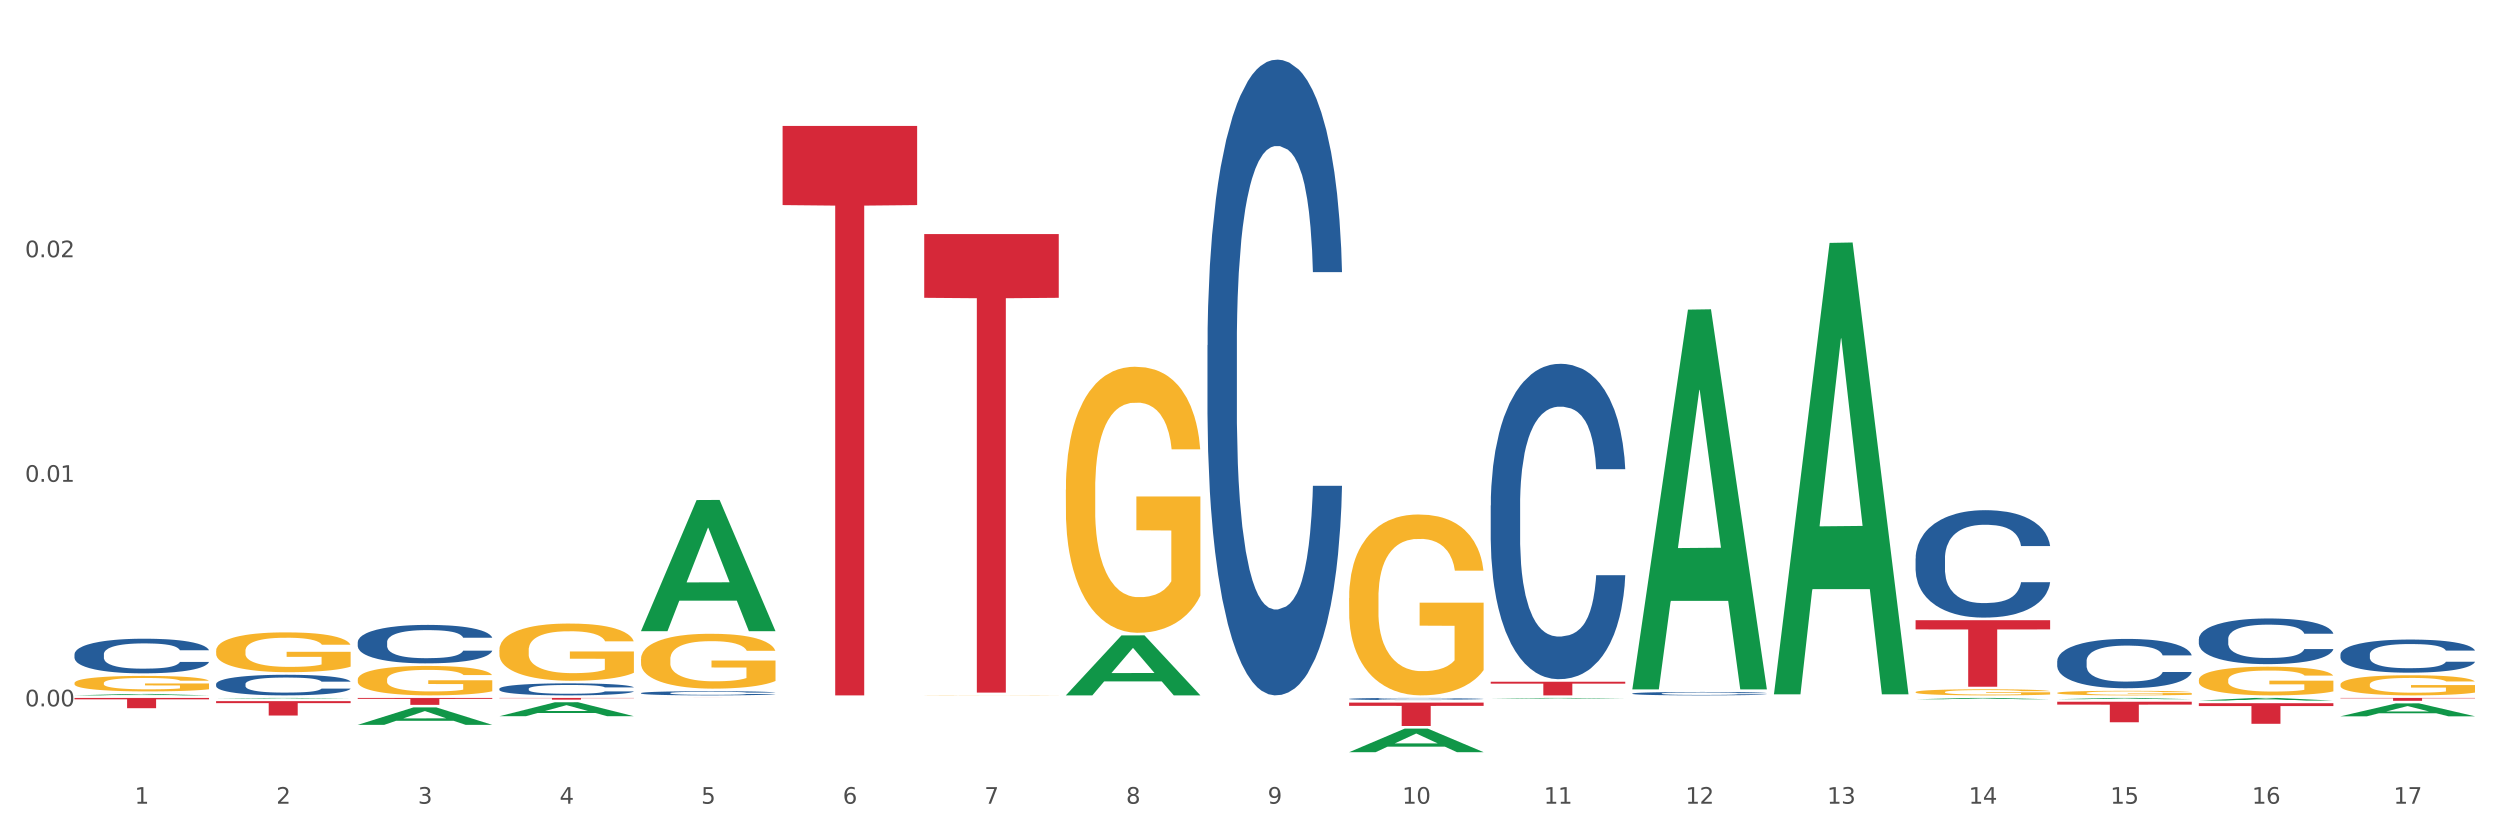 <?xml version="1.0" encoding="utf-8" standalone="no"?>
<!DOCTYPE svg PUBLIC "-//W3C//DTD SVG 1.1//EN"
  "http://www.w3.org/Graphics/SVG/1.1/DTD/svg11.dtd">
<svg xmlns:xlink="http://www.w3.org/1999/xlink" width="1080pt" height="360pt" viewBox="0 0 1080 360" xmlns="http://www.w3.org/2000/svg" version="1.1">
 <rect x="0" y="0" width="1080" height="360" fill="#333333" stroke="none"/>
 <defs>
  <style type="text/css">*{stroke-linejoin: round; stroke-linecap: butt}</style>
 </defs>
 <g id="figure_1">
  <g id="patch_1">
   <path d="M 0 360 
L 1080 360 
L 1080 0 
L 0 0 
z
" style="fill: #ffffff; stroke: #ffffff; stroke-linejoin: miter"/>
  </g>
  <g id="axes_1">
   <g id="matplotlib.axis_1">
    <g id="xtick_1">
     <g id="text_1">
      <!-- 1 -->
      <g style="fill: #4d4d4d" transform="translate(58.182 347.204) scale(0.096 -0.096)">
       <defs>
        <path id="DejaVuSans-31" d="M 794 531 
L 1825 531 
L 1825 4091 
L 703 3866 
L 703 4441 
L 1819 4666 
L 2450 4666 
L 2450 531 
L 3481 531 
L 3481 0 
L 794 0 
L 794 531 
z
" transform="scale(0.016)"/>
       </defs>
       <use xlink:href="#DejaVuSans-31"/>
      </g>
     </g>
    </g>
    <g id="xtick_2">
     <g id="text_2">
      <!-- 2 -->
      <g style="fill: #4d4d4d" transform="translate(119.364 347.204) scale(0.096 -0.096)">
       <defs>
        <path id="DejaVuSans-32" d="M 1228 531 
L 3431 531 
L 3431 0 
L 469 0 
L 469 531 
Q 828 903 1448 1529 
Q 2069 2156 2228 2338 
Q 2531 2678 2651 2914 
Q 2772 3150 2772 3378 
Q 2772 3750 2511 3984 
Q 2250 4219 1831 4219 
Q 1534 4219 1204 4116 
Q 875 4013 500 3803 
L 500 4441 
Q 881 4594 1212 4672 
Q 1544 4750 1819 4750 
Q 2544 4750 2975 4387 
Q 3406 4025 3406 3419 
Q 3406 3131 3298 2873 
Q 3191 2616 2906 2266 
Q 2828 2175 2409 1742 
Q 1991 1309 1228 531 
z
" transform="scale(0.016)"/>
       </defs>
       <use xlink:href="#DejaVuSans-32"/>
      </g>
     </g>
    </g>
    <g id="xtick_3">
     <g id="text_3">
      <!-- 3 -->
      <g style="fill: #4d4d4d" transform="translate(180.545 347.204) scale(0.096 -0.096)">
       <defs>
        <path id="DejaVuSans-33" d="M 2597 2516 
Q 3050 2419 3304 2112 
Q 3559 1806 3559 1356 
Q 3559 666 3084 287 
Q 2609 -91 1734 -91 
Q 1441 -91 1130 -33 
Q 819 25 488 141 
L 488 750 
Q 750 597 1062 519 
Q 1375 441 1716 441 
Q 2309 441 2620 675 
Q 2931 909 2931 1356 
Q 2931 1769 2642 2001 
Q 2353 2234 1838 2234 
L 1294 2234 
L 1294 2753 
L 1863 2753 
Q 2328 2753 2575 2939 
Q 2822 3125 2822 3475 
Q 2822 3834 2567 4026 
Q 2313 4219 1838 4219 
Q 1578 4219 1281 4162 
Q 984 4106 628 3988 
L 628 4550 
Q 988 4650 1302 4700 
Q 1616 4750 1894 4750 
Q 2613 4750 3031 4423 
Q 3450 4097 3450 3541 
Q 3450 3153 3228 2886 
Q 3006 2619 2597 2516 
z
" transform="scale(0.016)"/>
       </defs>
       <use xlink:href="#DejaVuSans-33"/>
      </g>
     </g>
    </g>
    <g id="xtick_4">
     <g id="text_4">
      <!-- 4 -->
      <g style="fill: #4d4d4d" transform="translate(241.726 347.204) scale(0.096 -0.096)">
       <defs>
        <path id="DejaVuSans-34" d="M 2419 4116 
L 825 1625 
L 2419 1625 
L 2419 4116 
z
M 2253 4666 
L 3047 4666 
L 3047 1625 
L 3713 1625 
L 3713 1100 
L 3047 1100 
L 3047 0 
L 2419 0 
L 2419 1100 
L 313 1100 
L 313 1709 
L 2253 4666 
z
" transform="scale(0.016)"/>
       </defs>
       <use xlink:href="#DejaVuSans-34"/>
      </g>
     </g>
    </g>
    <g id="xtick_5">
     <g id="text_5">
      <!-- 5 -->
      <g style="fill: #4d4d4d" transform="translate(302.908 347.204) scale(0.096 -0.096)">
       <defs>
        <path id="DejaVuSans-35" d="M 691 4666 
L 3169 4666 
L 3169 4134 
L 1269 4134 
L 1269 2991 
Q 1406 3038 1543 3061 
Q 1681 3084 1819 3084 
Q 2600 3084 3056 2656 
Q 3513 2228 3513 1497 
Q 3513 744 3044 326 
Q 2575 -91 1722 -91 
Q 1428 -91 1123 -41 
Q 819 9 494 109 
L 494 744 
Q 775 591 1075 516 
Q 1375 441 1709 441 
Q 2250 441 2565 725 
Q 2881 1009 2881 1497 
Q 2881 1984 2565 2268 
Q 2250 2553 1709 2553 
Q 1456 2553 1204 2497 
Q 953 2441 691 2322 
L 691 4666 
z
" transform="scale(0.016)"/>
       </defs>
       <use xlink:href="#DejaVuSans-35"/>
      </g>
     </g>
    </g>
    <g id="xtick_6">
     <g id="text_6">
      <!-- 6 -->
      <g style="fill: #4d4d4d" transform="translate(364.089 347.204) scale(0.096 -0.096)">
       <defs>
        <path id="DejaVuSans-36" d="M 2113 2584 
Q 1688 2584 1439 2293 
Q 1191 2003 1191 1497 
Q 1191 994 1439 701 
Q 1688 409 2113 409 
Q 2538 409 2786 701 
Q 3034 994 3034 1497 
Q 3034 2003 2786 2293 
Q 2538 2584 2113 2584 
z
M 3366 4563 
L 3366 3988 
Q 3128 4100 2886 4159 
Q 2644 4219 2406 4219 
Q 1781 4219 1451 3797 
Q 1122 3375 1075 2522 
Q 1259 2794 1537 2939 
Q 1816 3084 2150 3084 
Q 2853 3084 3261 2657 
Q 3669 2231 3669 1497 
Q 3669 778 3244 343 
Q 2819 -91 2113 -91 
Q 1303 -91 875 529 
Q 447 1150 447 2328 
Q 447 3434 972 4092 
Q 1497 4750 2381 4750 
Q 2619 4750 2861 4703 
Q 3103 4656 3366 4563 
z
" transform="scale(0.016)"/>
       </defs>
       <use xlink:href="#DejaVuSans-36"/>
      </g>
     </g>
    </g>
    <g id="xtick_7">
     <g id="text_7">
      <!-- 7 -->
      <g style="fill: #4d4d4d" transform="translate(425.271 347.204) scale(0.096 -0.096)">
       <defs>
        <path id="DejaVuSans-37" d="M 525 4666 
L 3525 4666 
L 3525 4397 
L 1831 0 
L 1172 0 
L 2766 4134 
L 525 4134 
L 525 4666 
z
" transform="scale(0.016)"/>
       </defs>
       <use xlink:href="#DejaVuSans-37"/>
      </g>
     </g>
    </g>
    <g id="xtick_8">
     <g id="text_8">
      <!-- 8 -->
      <g style="fill: #4d4d4d" transform="translate(486.452 347.204) scale(0.096 -0.096)">
       <defs>
        <path id="DejaVuSans-38" d="M 2034 2216 
Q 1584 2216 1326 1975 
Q 1069 1734 1069 1313 
Q 1069 891 1326 650 
Q 1584 409 2034 409 
Q 2484 409 2743 651 
Q 3003 894 3003 1313 
Q 3003 1734 2745 1975 
Q 2488 2216 2034 2216 
z
M 1403 2484 
Q 997 2584 770 2862 
Q 544 3141 544 3541 
Q 544 4100 942 4425 
Q 1341 4750 2034 4750 
Q 2731 4750 3128 4425 
Q 3525 4100 3525 3541 
Q 3525 3141 3298 2862 
Q 3072 2584 2669 2484 
Q 3125 2378 3379 2068 
Q 3634 1759 3634 1313 
Q 3634 634 3220 271 
Q 2806 -91 2034 -91 
Q 1263 -91 848 271 
Q 434 634 434 1313 
Q 434 1759 690 2068 
Q 947 2378 1403 2484 
z
M 1172 3481 
Q 1172 3119 1398 2916 
Q 1625 2713 2034 2713 
Q 2441 2713 2670 2916 
Q 2900 3119 2900 3481 
Q 2900 3844 2670 4047 
Q 2441 4250 2034 4250 
Q 1625 4250 1398 4047 
Q 1172 3844 1172 3481 
z
" transform="scale(0.016)"/>
       </defs>
       <use xlink:href="#DejaVuSans-38"/>
      </g>
     </g>
    </g>
    <g id="xtick_9">
     <g id="text_9">
      <!-- 9 -->
      <g style="fill: #4d4d4d" transform="translate(547.634 347.204) scale(0.096 -0.096)">
       <defs>
        <path id="DejaVuSans-39" d="M 703 97 
L 703 672 
Q 941 559 1184 500 
Q 1428 441 1663 441 
Q 2288 441 2617 861 
Q 2947 1281 2994 2138 
Q 2813 1869 2534 1725 
Q 2256 1581 1919 1581 
Q 1219 1581 811 2004 
Q 403 2428 403 3163 
Q 403 3881 828 4315 
Q 1253 4750 1959 4750 
Q 2769 4750 3195 4129 
Q 3622 3509 3622 2328 
Q 3622 1225 3098 567 
Q 2575 -91 1691 -91 
Q 1453 -91 1209 -44 
Q 966 3 703 97 
z
M 1959 2075 
Q 2384 2075 2632 2365 
Q 2881 2656 2881 3163 
Q 2881 3666 2632 3958 
Q 2384 4250 1959 4250 
Q 1534 4250 1286 3958 
Q 1038 3666 1038 3163 
Q 1038 2656 1286 2365 
Q 1534 2075 1959 2075 
z
" transform="scale(0.016)"/>
       </defs>
       <use xlink:href="#DejaVuSans-39"/>
      </g>
     </g>
    </g>
    <g id="xtick_10">
     <g id="text_10">
      <!-- 10 -->
      <g style="fill: #4d4d4d" transform="translate(605.761 347.204) scale(0.096 -0.096)">
       <defs>
        <path id="DejaVuSans-30" d="M 2034 4250 
Q 1547 4250 1301 3770 
Q 1056 3291 1056 2328 
Q 1056 1369 1301 889 
Q 1547 409 2034 409 
Q 2525 409 2770 889 
Q 3016 1369 3016 2328 
Q 3016 3291 2770 3770 
Q 2525 4250 2034 4250 
z
M 2034 4750 
Q 2819 4750 3233 4129 
Q 3647 3509 3647 2328 
Q 3647 1150 3233 529 
Q 2819 -91 2034 -91 
Q 1250 -91 836 529 
Q 422 1150 422 2328 
Q 422 3509 836 4129 
Q 1250 4750 2034 4750 
z
" transform="scale(0.016)"/>
       </defs>
       <use xlink:href="#DejaVuSans-31"/>
       <use xlink:href="#DejaVuSans-30" transform="translate(63.623 0)"/>
      </g>
     </g>
    </g>
    <g id="xtick_11">
     <g id="text_11">
      <!-- 11 -->
      <g style="fill: #4d4d4d" transform="translate(666.942 347.204) scale(0.096 -0.096)">
       <use xlink:href="#DejaVuSans-31"/>
       <use xlink:href="#DejaVuSans-31" transform="translate(63.623 0)"/>
      </g>
     </g>
    </g>
    <g id="xtick_12">
     <g id="text_12">
      <!-- 12 -->
      <g style="fill: #4d4d4d" transform="translate(728.124 347.204) scale(0.096 -0.096)">
       <use xlink:href="#DejaVuSans-31"/>
       <use xlink:href="#DejaVuSans-32" transform="translate(63.623 0)"/>
      </g>
     </g>
    </g>
    <g id="xtick_13">
     <g id="text_13">
      <!-- 13 -->
      <g style="fill: #4d4d4d" transform="translate(789.305 347.204) scale(0.096 -0.096)">
       <use xlink:href="#DejaVuSans-31"/>
       <use xlink:href="#DejaVuSans-33" transform="translate(63.623 0)"/>
      </g>
     </g>
    </g>
    <g id="xtick_14">
     <g id="text_14">
      <!-- 14 -->
      <g style="fill: #4d4d4d" transform="translate(850.487 347.204) scale(0.096 -0.096)">
       <use xlink:href="#DejaVuSans-31"/>
       <use xlink:href="#DejaVuSans-34" transform="translate(63.623 0)"/>
      </g>
     </g>
    </g>
    <g id="xtick_15">
     <g id="text_15">
      <!-- 15 -->
      <g style="fill: #4d4d4d" transform="translate(911.668 347.204) scale(0.096 -0.096)">
       <use xlink:href="#DejaVuSans-31"/>
       <use xlink:href="#DejaVuSans-35" transform="translate(63.623 0)"/>
      </g>
     </g>
    </g>
    <g id="xtick_16">
     <g id="text_16">
      <!-- 16 -->
      <g style="fill: #4d4d4d" transform="translate(972.849 347.204) scale(0.096 -0.096)">
       <use xlink:href="#DejaVuSans-31"/>
       <use xlink:href="#DejaVuSans-36" transform="translate(63.623 0)"/>
      </g>
     </g>
    </g>
    <g id="xtick_17">
     <g id="text_17">
      <!-- 17 -->
      <g style="fill: #4d4d4d" transform="translate(1034.031 347.204) scale(0.096 -0.096)">
       <use xlink:href="#DejaVuSans-31"/>
       <use xlink:href="#DejaVuSans-37" transform="translate(63.623 0)"/>
      </g>
     </g>
    </g>
    <g id="xtick_18"/>
    <g id="xtick_19"/>
    <g id="xtick_20"/>
    <g id="xtick_21"/>
    <g id="xtick_22"/>
    <g id="xtick_23"/>
    <g id="xtick_24"/>
    <g id="xtick_25"/>
    <g id="xtick_26"/>
    <g id="xtick_27"/>
    <g id="xtick_28"/>
    <g id="xtick_29"/>
    <g id="xtick_30"/>
    <g id="xtick_31"/>
    <g id="xtick_32"/>
    <g id="xtick_33"/>
   </g>
   <g id="matplotlib.axis_2">
    <g id="ytick_1">
     <g id="text_18">
      <!-- 0.00 -->
      <g style="fill: #4d4d4d" transform="translate(10.8 305.153) scale(0.096 -0.096)">
       <defs>
        <path id="DejaVuSans-2e" d="M 684 794 
L 1344 794 
L 1344 0 
L 684 0 
L 684 794 
z
" transform="scale(0.016)"/>
       </defs>
       <use xlink:href="#DejaVuSans-30"/>
       <use xlink:href="#DejaVuSans-2e" transform="translate(63.623 0)"/>
       <use xlink:href="#DejaVuSans-30" transform="translate(95.41 0)"/>
       <use xlink:href="#DejaVuSans-30" transform="translate(159.033 0)"/>
      </g>
     </g>
    </g>
    <g id="ytick_2">
     <g id="text_19">
      <!-- 0.01 -->
      <g style="fill: #4d4d4d" transform="translate(10.8 208.142) scale(0.096 -0.096)">
       <use xlink:href="#DejaVuSans-30"/>
       <use xlink:href="#DejaVuSans-2e" transform="translate(63.623 0)"/>
       <use xlink:href="#DejaVuSans-30" transform="translate(95.41 0)"/>
       <use xlink:href="#DejaVuSans-31" transform="translate(159.033 0)"/>
      </g>
     </g>
    </g>
    <g id="ytick_3">
     <g id="text_20">
      <!-- 0.02 -->
      <g style="fill: #4d4d4d" transform="translate(10.8 111.131) scale(0.096 -0.096)">
       <use xlink:href="#DejaVuSans-30"/>
       <use xlink:href="#DejaVuSans-2e" transform="translate(63.623 0)"/>
       <use xlink:href="#DejaVuSans-30" transform="translate(95.41 0)"/>
       <use xlink:href="#DejaVuSans-32" transform="translate(159.033 0)"/>
      </g>
     </g>
    </g>
    <g id="ytick_4"/>
    <g id="ytick_5"/>
    <g id="ytick_6"/>
   </g>
   <g id="PolyCollection_1">
    <path d="M 32.175 300.402 
L 32.235 300.402 
L 56.203 299.794 
L 66.15 299.793 
L 90.297 300.403 
L 78.793 300.403 
L 73.58 300.261 
L 48.833 300.261 
L 48.653 300.263 
L 43.62 300.403 
L 32.175 300.403 
L 32.175 300.402 
L 51.949 300.176 
L 70.464 300.176 
L 61.296 299.923 
L 61.176 299.922 
L 61.056 299.924 
L 51.889 300.176 
L 51.949 300.176 
L 32.175 300.402 
z
" clip-path="url(#pbbb286c1c7)" style="fill: #109648"/>
    <path d="M 215.719 297.54 
L 215.788 297.536 
L 215.788 297.403 
L 215.994 297.222 
L 216.75 296.89 
L 217.712 296.638 
L 219.36 296.344 
L 220.254 296.22 
L 221.422 296.083 
L 223.826 295.86 
L 226.574 295.67 
L 228.498 295.565 
L 229.941 295.499 
L 233.17 295.38 
L 235.025 295.328 
L 236.948 295.285 
L 238.597 295.257 
L 241.345 295.223 
L 243.544 295.209 
L 246.086 295.204 
L 248.216 295.209 
L 251.032 295.228 
L 255.155 295.285 
L 256.735 295.318 
L 258.864 295.375 
L 261.063 295.451 
L 262.849 295.527 
L 264.91 295.636 
L 267.04 295.779 
L 269.101 295.959 
L 270.544 296.125 
L 271.712 296.301 
L 272.742 296.515 
L 273.498 296.747 
L 273.842 296.942 
L 261.269 296.942 
L 260.926 296.766 
L 260.238 296.576 
L 259.551 296.448 
L 258.796 296.344 
L 257.628 296.225 
L 256.597 296.149 
L 254.88 296.059 
L 253.3 296.002 
L 251.994 295.969 
L 250.414 295.94 
L 247.048 295.912 
L 244.643 295.912 
L 243.132 295.921 
L 241.277 295.945 
L 239.696 295.978 
L 237.841 296.035 
L 236.399 296.097 
L 234.956 296.178 
L 234.132 296.235 
L 232.895 296.339 
L 232.07 296.425 
L 230.971 296.572 
L 230.353 296.676 
L 229.254 296.947 
L 228.773 297.146 
L 228.567 297.284 
L 228.429 297.436 
L 228.429 298.176 
L 228.841 298.509 
L 229.185 298.651 
L 229.735 298.813 
L 230.765 299.022 
L 232.277 299.226 
L 233.857 299.373 
L 235.162 299.463 
L 236.399 299.53 
L 237.635 299.582 
L 239.147 299.629 
L 240.383 299.658 
L 242.238 299.686 
L 244.437 299.701 
L 246.154 299.701 
L 249.658 299.677 
L 251.238 299.653 
L 252.75 299.62 
L 254.399 299.568 
L 255.704 299.511 
L 256.46 299.468 
L 257.696 299.378 
L 258.658 299.283 
L 259.483 299.174 
L 260.032 299.079 
L 260.651 298.936 
L 261.132 298.775 
L 261.269 298.689 
L 273.842 298.689 
L 273.567 298.86 
L 273.086 299.026 
L 272.124 299.249 
L 271.368 299.378 
L 270.2 299.534 
L 268.964 299.667 
L 267.246 299.814 
L 265.666 299.924 
L 264.017 300.019 
L 262.231 300.104 
L 259.002 300.223 
L 257.834 300.256 
L 255.361 300.313 
L 253.437 300.346 
L 250.62 300.379 
L 247.735 300.398 
L 244.712 300.403 
L 242.032 300.394 
L 239.078 300.365 
L 237.223 300.337 
L 235.162 300.294 
L 232.757 300.228 
L 230.49 300.147 
L 228.361 300.052 
L 226.368 299.943 
L 224.513 299.819 
L 222.109 299.615 
L 220.322 299.416 
L 219.017 299.231 
L 218.124 299.074 
L 217.231 298.874 
L 216.75 298.737 
L 215.994 298.404 
L 215.719 298.096 
L 215.719 297.54 
z
" clip-path="url(#pbbb286c1c7)" style="fill: #255c99"/>
    <path d="M 154.538 277.423 
L 154.607 277.408 
L 154.607 276.983 
L 154.813 276.406 
L 155.568 275.343 
L 156.53 274.539 
L 158.179 273.598 
L 159.072 273.203 
L 160.24 272.763 
L 162.645 272.049 
L 165.393 271.442 
L 167.317 271.108 
L 168.759 270.896 
L 171.988 270.516 
L 173.843 270.349 
L 175.767 270.213 
L 177.416 270.122 
L 180.164 270.015 
L 182.362 269.97 
L 184.904 269.955 
L 187.034 269.97 
L 189.851 270.03 
L 193.973 270.213 
L 195.553 270.319 
L 197.683 270.501 
L 199.882 270.744 
L 201.668 270.987 
L 203.729 271.336 
L 205.859 271.791 
L 207.92 272.368 
L 209.362 272.899 
L 210.53 273.461 
L 211.561 274.144 
L 212.317 274.888 
L 212.66 275.51 
L 200.088 275.51 
L 199.744 274.949 
L 199.057 274.342 
L 198.37 273.932 
L 197.614 273.598 
L 196.446 273.218 
L 195.416 272.975 
L 193.698 272.687 
L 192.118 272.505 
L 190.813 272.398 
L 189.233 272.307 
L 185.866 272.216 
L 183.462 272.216 
L 181.95 272.247 
L 180.095 272.323 
L 178.515 272.429 
L 176.66 272.611 
L 175.217 272.808 
L 173.775 273.066 
L 172.95 273.249 
L 171.713 273.583 
L 170.889 273.856 
L 169.79 274.326 
L 169.171 274.66 
L 168.072 275.526 
L 167.591 276.163 
L 167.385 276.603 
L 167.248 277.089 
L 167.248 279.457 
L 167.66 280.52 
L 168.004 280.975 
L 168.553 281.491 
L 169.584 282.159 
L 171.095 282.812 
L 172.675 283.282 
L 173.981 283.571 
L 175.217 283.783 
L 176.454 283.95 
L 177.965 284.102 
L 179.202 284.193 
L 181.057 284.284 
L 183.255 284.33 
L 184.973 284.33 
L 188.477 284.254 
L 190.057 284.178 
L 191.568 284.072 
L 193.217 283.905 
L 194.523 283.723 
L 195.278 283.586 
L 196.515 283.298 
L 197.477 282.994 
L 198.301 282.645 
L 198.851 282.341 
L 199.469 281.886 
L 199.95 281.37 
L 200.088 281.097 
L 212.66 281.097 
L 212.385 281.643 
L 211.904 282.174 
L 210.943 282.888 
L 210.187 283.298 
L 209.019 283.799 
L 207.782 284.224 
L 206.065 284.694 
L 204.485 285.043 
L 202.836 285.347 
L 201.049 285.62 
L 197.82 286 
L 196.652 286.106 
L 194.179 286.288 
L 192.256 286.394 
L 189.439 286.501 
L 186.553 286.561 
L 183.53 286.577 
L 180.851 286.546 
L 177.897 286.455 
L 176.042 286.364 
L 173.981 286.227 
L 171.576 286.015 
L 169.309 285.757 
L 167.179 285.453 
L 165.187 285.104 
L 163.332 284.709 
L 160.927 284.057 
L 159.141 283.419 
L 157.836 282.827 
L 156.942 282.326 
L 156.049 281.689 
L 155.568 281.248 
L 154.813 280.186 
L 154.538 279.199 
L 154.538 277.423 
z
" clip-path="url(#pbbb286c1c7)" style="fill: #255c99"/>
    <path d="M 93.356 295.498 
L 93.425 295.49 
L 93.425 295.263 
L 93.631 294.953 
L 94.387 294.384 
L 95.349 293.953 
L 96.998 293.449 
L 97.891 293.237 
L 99.059 293.001 
L 101.463 292.619 
L 104.211 292.294 
L 106.135 292.115 
L 107.578 292.001 
L 110.807 291.797 
L 112.662 291.708 
L 114.585 291.635 
L 116.234 291.586 
L 118.982 291.529 
L 121.181 291.505 
L 123.723 291.497 
L 125.853 291.505 
L 128.67 291.537 
L 132.792 291.635 
L 134.372 291.692 
L 136.502 291.789 
L 138.7 291.919 
L 140.486 292.05 
L 142.547 292.237 
L 144.677 292.481 
L 146.738 292.79 
L 148.181 293.075 
L 149.349 293.375 
L 150.38 293.741 
L 151.135 294.14 
L 151.479 294.474 
L 138.906 294.474 
L 138.563 294.173 
L 137.876 293.847 
L 137.189 293.628 
L 136.433 293.449 
L 135.265 293.245 
L 134.234 293.115 
L 132.517 292.961 
L 130.937 292.863 
L 129.631 292.806 
L 128.051 292.757 
L 124.685 292.708 
L 122.28 292.708 
L 120.769 292.725 
L 118.914 292.765 
L 117.334 292.822 
L 115.479 292.92 
L 114.036 293.026 
L 112.593 293.164 
L 111.769 293.262 
L 110.532 293.441 
L 109.708 293.587 
L 108.608 293.839 
L 107.99 294.018 
L 106.891 294.482 
L 106.41 294.823 
L 106.204 295.059 
L 106.066 295.319 
L 106.066 296.588 
L 106.479 297.158 
L 106.822 297.402 
L 107.372 297.678 
L 108.402 298.036 
L 109.914 298.386 
L 111.494 298.638 
L 112.799 298.793 
L 114.036 298.907 
L 115.273 298.996 
L 116.784 299.077 
L 118.021 299.126 
L 119.876 299.175 
L 122.074 299.199 
L 123.792 299.199 
L 127.295 299.159 
L 128.876 299.118 
L 130.387 299.061 
L 132.036 298.972 
L 133.341 298.874 
L 134.097 298.801 
L 135.334 298.646 
L 136.296 298.484 
L 137.12 298.297 
L 137.67 298.134 
L 138.288 297.89 
L 138.769 297.613 
L 138.906 297.467 
L 151.479 297.467 
L 151.204 297.76 
L 150.723 298.044 
L 149.761 298.427 
L 149.005 298.646 
L 147.838 298.915 
L 146.601 299.142 
L 144.883 299.395 
L 143.303 299.582 
L 141.654 299.744 
L 139.868 299.891 
L 136.639 300.094 
L 135.471 300.151 
L 132.998 300.249 
L 131.074 300.306 
L 128.257 300.363 
L 125.372 300.395 
L 122.349 300.403 
L 119.669 300.387 
L 116.715 300.338 
L 114.86 300.289 
L 112.799 300.216 
L 110.395 300.102 
L 108.127 299.964 
L 105.998 299.801 
L 104.005 299.614 
L 102.15 299.403 
L 99.746 299.053 
L 97.959 298.711 
L 96.654 298.394 
L 95.761 298.126 
L 94.868 297.784 
L 94.387 297.548 
L 93.631 296.979 
L 93.356 296.45 
L 93.356 295.498 
z
" clip-path="url(#pbbb286c1c7)" style="fill: #255c99"/>
    <path d="M 32.175 282.644 
L 32.244 282.63 
L 32.244 282.248 
L 32.45 281.728 
L 33.206 280.772 
L 34.167 280.048 
L 35.816 279.201 
L 36.709 278.845 
L 37.877 278.449 
L 40.282 277.807 
L 43.03 277.26 
L 44.954 276.96 
L 46.396 276.768 
L 49.625 276.427 
L 51.48 276.276 
L 53.404 276.154 
L 55.053 276.072 
L 57.801 275.976 
L 60 275.935 
L 62.542 275.921 
L 64.671 275.935 
L 67.488 275.99 
L 71.61 276.154 
L 73.19 276.249 
L 75.32 276.413 
L 77.519 276.632 
L 79.305 276.85 
L 81.366 277.165 
L 83.496 277.575 
L 85.557 278.094 
L 87 278.572 
L 88.168 279.078 
L 89.198 279.692 
L 89.954 280.362 
L 90.297 280.922 
L 77.725 280.922 
L 77.381 280.417 
L 76.694 279.87 
L 76.007 279.501 
L 75.251 279.201 
L 74.084 278.859 
L 73.053 278.64 
L 71.335 278.381 
L 69.755 278.217 
L 68.45 278.121 
L 66.87 278.039 
L 63.503 277.957 
L 61.099 277.957 
L 59.587 277.984 
L 57.732 278.053 
L 56.152 278.148 
L 54.297 278.312 
L 52.854 278.49 
L 51.412 278.722 
L 50.587 278.886 
L 49.351 279.187 
L 48.526 279.433 
L 47.427 279.856 
L 46.809 280.157 
L 45.709 280.936 
L 45.228 281.51 
L 45.022 281.906 
L 44.885 282.343 
L 44.885 284.475 
L 45.297 285.431 
L 45.641 285.841 
L 46.19 286.306 
L 47.221 286.907 
L 48.732 287.494 
L 50.312 287.918 
L 51.618 288.178 
L 52.854 288.369 
L 54.091 288.519 
L 55.603 288.656 
L 56.839 288.738 
L 58.694 288.82 
L 60.893 288.861 
L 62.61 288.861 
L 66.114 288.792 
L 67.694 288.724 
L 69.206 288.628 
L 70.855 288.478 
L 72.16 288.314 
L 72.916 288.191 
L 74.152 287.932 
L 75.114 287.658 
L 75.939 287.344 
L 76.488 287.071 
L 77.106 286.661 
L 77.587 286.196 
L 77.725 285.95 
L 90.297 285.95 
L 90.023 286.442 
L 89.542 286.92 
L 88.58 287.563 
L 87.824 287.932 
L 86.656 288.382 
L 85.419 288.765 
L 83.702 289.189 
L 82.122 289.503 
L 80.473 289.776 
L 78.687 290.022 
L 75.458 290.364 
L 74.29 290.459 
L 71.816 290.623 
L 69.893 290.719 
L 67.076 290.815 
L 64.19 290.869 
L 61.167 290.883 
L 58.488 290.856 
L 55.534 290.774 
L 53.679 290.692 
L 51.618 290.569 
L 49.213 290.377 
L 46.946 290.145 
L 44.816 289.872 
L 42.824 289.558 
L 40.969 289.202 
L 38.564 288.615 
L 36.778 288.041 
L 35.473 287.508 
L 34.58 287.057 
L 33.686 286.483 
L 33.206 286.087 
L 32.45 285.131 
L 32.175 284.242 
L 32.175 282.644 
z
" clip-path="url(#pbbb286c1c7)" style="fill: #255c99"/>
    <path d="M 32.175 301.506 
L 90.297 301.506 
L 90.297 302.121 
L 67.434 302.125 
L 67.434 305.928 
L 54.901 305.928 
L 54.901 302.125 
L 32.175 302.121 
L 32.175 301.51 
L 32.175 301.506 
z
" clip-path="url(#pbbb286c1c7)" style="fill: #d62839"/>
    <path d="M 93.356 302.895 
L 151.479 302.895 
L 151.479 303.758 
L 128.615 303.763 
L 128.615 309.101 
L 116.082 309.101 
L 116.082 303.763 
L 93.356 303.758 
L 93.356 302.901 
L 93.356 302.895 
z
" clip-path="url(#pbbb286c1c7)" style="fill: #d62839"/>
    <path d="M 154.538 301.506 
L 212.66 301.506 
L 212.66 301.922 
L 189.797 301.925 
L 189.797 304.5 
L 177.263 304.5 
L 177.263 301.925 
L 154.538 301.922 
L 154.538 301.509 
L 154.538 301.506 
z
" clip-path="url(#pbbb286c1c7)" style="fill: #d62839"/>
    <path d="M 215.719 301.506 
L 273.842 301.506 
L 273.842 301.611 
L 250.978 301.612 
L 250.978 302.261 
L 238.445 302.261 
L 238.445 301.612 
L 215.719 301.611 
L 215.719 301.507 
L 215.719 301.506 
z
" clip-path="url(#pbbb286c1c7)" style="fill: #d62839"/>
    <path d="M 276.901 301.506 
L 335.023 301.506 
L 335.023 301.509 
L 312.16 301.509 
L 312.16 301.526 
L 299.626 301.526 
L 299.626 301.509 
L 276.901 301.509 
L 276.901 301.506 
L 276.901 301.506 
z
" clip-path="url(#pbbb286c1c7)" style="fill: #d62839"/>
    <path d="M 338.082 54.41 
L 396.204 54.41 
L 396.204 88.595 
L 373.341 88.826 
L 373.341 300.403 
L 360.808 300.403 
L 360.808 88.826 
L 338.082 88.595 
L 338.082 54.641 
L 338.082 54.41 
z
" clip-path="url(#pbbb286c1c7)" style="fill: #d62839"/>
    <path d="M 399.263 101.127 
L 457.386 101.127 
L 457.386 128.652 
L 434.523 128.838 
L 434.523 299.193 
L 421.989 299.193 
L 421.989 128.838 
L 399.263 128.652 
L 399.263 101.313 
L 399.263 101.127 
z
" clip-path="url(#pbbb286c1c7)" style="fill: #d62839"/>
    <path d="M 582.808 303.535 
L 640.93 303.535 
L 640.93 304.94 
L 618.067 304.949 
L 618.067 313.644 
L 605.533 313.644 
L 605.533 304.949 
L 582.808 304.94 
L 582.808 303.545 
L 582.808 303.535 
z
" clip-path="url(#pbbb286c1c7)" style="fill: #d62839"/>
    <path d="M 32.175 295.084 
L 32.244 295.078 
L 32.244 294.857 
L 32.381 294.668 
L 33.067 294.208 
L 34.096 293.829 
L 34.851 293.627 
L 35.606 293.461 
L 36.498 293.296 
L 37.596 293.125 
L 39.586 292.874 
L 40.821 292.745 
L 42.331 292.61 
L 45.076 292.414 
L 47.066 292.304 
L 49.124 292.212 
L 52.487 292.102 
L 54.683 292.053 
L 57.016 292.017 
L 59.829 291.992 
L 61.957 291.986 
L 66.623 292.004 
L 70.603 292.059 
L 72.524 292.102 
L 74.995 292.176 
L 76.299 292.225 
L 78.426 292.323 
L 80.622 292.451 
L 82.131 292.561 
L 84.396 292.77 
L 86.111 292.978 
L 87.69 293.235 
L 88.513 293.412 
L 89.131 293.578 
L 89.68 293.768 
L 90.229 294.068 
L 77.877 294.068 
L 77.397 293.853 
L 76.642 293.651 
L 75.544 293.455 
L 74.583 293.333 
L 72.936 293.18 
L 71.426 293.082 
L 69.848 293.008 
L 67.927 292.947 
L 66.417 292.917 
L 64.29 292.892 
L 60.104 292.898 
L 57.29 292.947 
L 55.369 293.008 
L 54.134 293.063 
L 53.036 293.125 
L 51.801 293.21 
L 50.36 293.339 
L 49.33 293.455 
L 48.301 293.602 
L 47.478 293.749 
L 46.723 293.921 
L 46.105 294.104 
L 45.625 294.294 
L 45.213 294.527 
L 44.87 294.913 
L 44.87 295.751 
L 45.007 295.941 
L 45.35 296.192 
L 45.762 296.382 
L 46.448 296.608 
L 47.066 296.762 
L 48.232 296.982 
L 49.536 297.166 
L 50.566 297.282 
L 51.595 297.38 
L 53.379 297.515 
L 55.369 297.625 
L 57.085 297.692 
L 59.418 297.753 
L 60.996 297.778 
L 62.368 297.79 
L 65.731 297.79 
L 68.133 297.772 
L 70.809 297.729 
L 72.868 297.674 
L 74.583 297.606 
L 76.504 297.496 
L 77.74 297.392 
L 77.74 296.113 
L 62.643 296.106 
L 62.643 295.255 
L 90.297 295.255 
L 90.297 297.753 
L 89.131 297.882 
L 87.827 297.998 
L 86.455 298.102 
L 84.396 298.231 
L 81.926 298.353 
L 79.73 298.439 
L 77.397 298.513 
L 74.652 298.58 
L 71.083 298.641 
L 68.887 298.666 
L 66.143 298.684 
L 62.917 298.69 
L 60.104 298.678 
L 57.359 298.647 
L 54.477 298.592 
L 51.663 298.513 
L 49.536 298.433 
L 47.409 298.335 
L 45.144 298.206 
L 43.36 298.084 
L 41.988 297.974 
L 40.478 297.833 
L 38.831 297.649 
L 37.596 297.484 
L 36.498 297.313 
L 35.332 297.092 
L 34.508 296.902 
L 33.685 296.664 
L 33.204 296.486 
L 32.655 296.211 
L 32.244 295.825 
L 32.175 295.084 
z
" clip-path="url(#pbbb286c1c7)" style="fill: #f7b32b"/>
    <path d="M 827.533 267.914 
L 885.656 267.914 
L 885.656 271.909 
L 862.792 271.936 
L 862.792 296.661 
L 850.259 296.661 
L 850.259 271.936 
L 827.533 271.909 
L 827.533 267.941 
L 827.533 267.914 
z
" clip-path="url(#pbbb286c1c7)" style="fill: #d62839"/>
    <path d="M 888.715 303.163 
L 946.837 303.163 
L 946.837 304.395 
L 923.974 304.403 
L 923.974 312.028 
L 911.44 312.028 
L 911.44 304.403 
L 888.715 304.395 
L 888.715 303.171 
L 888.715 303.163 
z
" clip-path="url(#pbbb286c1c7)" style="fill: #d62839"/>
    <path d="M 276.901 299.408 
L 276.969 299.407 
L 276.969 299.361 
L 277.175 299.298 
L 277.931 299.182 
L 278.893 299.095 
L 280.542 298.993 
L 281.435 298.95 
L 282.603 298.902 
L 285.008 298.824 
L 287.756 298.758 
L 289.679 298.722 
L 291.122 298.699 
L 294.351 298.658 
L 296.206 298.64 
L 298.13 298.625 
L 299.779 298.615 
L 302.527 298.603 
L 304.725 298.598 
L 307.267 298.597 
L 309.397 298.598 
L 312.214 298.605 
L 316.336 298.625 
L 317.916 298.636 
L 320.046 298.656 
L 322.244 298.682 
L 324.031 298.709 
L 326.092 298.747 
L 328.221 298.796 
L 330.283 298.859 
L 331.725 298.917 
L 332.893 298.978 
L 333.924 299.052 
L 334.679 299.133 
L 335.023 299.2 
L 322.45 299.2 
L 322.107 299.139 
L 321.42 299.073 
L 320.733 299.029 
L 319.977 298.993 
L 318.809 298.951 
L 317.779 298.925 
L 316.061 298.894 
L 314.481 298.874 
L 313.176 298.862 
L 311.595 298.852 
L 308.229 298.842 
L 305.824 298.842 
L 304.313 298.846 
L 302.458 298.854 
L 300.878 298.866 
L 299.023 298.885 
L 297.58 298.907 
L 296.137 298.935 
L 295.313 298.955 
L 294.076 298.991 
L 293.252 299.021 
L 292.153 299.072 
L 291.534 299.108 
L 290.435 299.202 
L 289.954 299.271 
L 289.748 299.319 
L 289.611 299.372 
L 289.611 299.629 
L 290.023 299.745 
L 290.366 299.794 
L 290.916 299.851 
L 291.947 299.923 
L 293.458 299.994 
L 295.038 300.045 
L 296.343 300.077 
L 297.58 300.1 
L 298.817 300.118 
L 300.328 300.134 
L 301.565 300.144 
L 303.42 300.154 
L 305.618 300.159 
L 307.336 300.159 
L 310.84 300.151 
L 312.42 300.143 
L 313.931 300.131 
L 315.58 300.113 
L 316.886 300.093 
L 317.641 300.078 
L 318.878 300.047 
L 319.84 300.014 
L 320.664 299.976 
L 321.214 299.943 
L 321.832 299.893 
L 322.313 299.837 
L 322.45 299.808 
L 335.023 299.808 
L 334.748 299.867 
L 334.267 299.925 
L 333.305 300.002 
L 332.55 300.047 
L 331.382 300.101 
L 330.145 300.148 
L 328.428 300.199 
L 326.847 300.237 
L 325.199 300.27 
L 323.412 300.299 
L 320.183 300.341 
L 319.015 300.352 
L 316.542 300.372 
L 314.618 300.383 
L 311.802 300.395 
L 308.916 300.402 
L 305.893 300.403 
L 303.214 300.4 
L 300.26 300.39 
L 298.405 300.38 
L 296.343 300.365 
L 293.939 300.342 
L 291.672 300.314 
L 289.542 300.281 
L 287.55 300.243 
L 285.695 300.2 
L 283.29 300.129 
L 281.504 300.06 
L 280.198 299.996 
L 279.305 299.941 
L 278.412 299.872 
L 277.931 299.824 
L 277.175 299.709 
L 276.901 299.601 
L 276.901 299.408 
z
" clip-path="url(#pbbb286c1c7)" style="fill: #255c99"/>
    <path d="M 521.626 149.161 
L 521.695 148.91 
L 521.695 141.887 
L 521.901 132.356 
L 522.657 114.799 
L 523.619 101.506 
L 525.268 85.955 
L 526.161 79.434 
L 527.329 72.16 
L 529.733 60.372 
L 532.481 50.339 
L 534.405 44.822 
L 535.848 41.31 
L 539.077 35.04 
L 540.932 32.281 
L 542.855 30.023 
L 544.504 28.518 
L 547.252 26.763 
L 549.451 26.01 
L 551.993 25.759 
L 554.123 26.01 
L 556.939 27.014 
L 561.062 30.023 
L 562.642 31.779 
L 564.772 34.789 
L 566.97 38.802 
L 568.756 42.815 
L 570.817 48.584 
L 572.947 56.108 
L 575.008 65.639 
L 576.451 74.418 
L 577.619 83.698 
L 578.649 94.985 
L 579.405 107.275 
L 579.749 117.558 
L 567.176 117.558 
L 566.833 108.278 
L 566.146 98.245 
L 565.459 91.473 
L 564.703 85.955 
L 563.535 79.685 
L 562.504 75.672 
L 560.787 70.906 
L 559.207 67.897 
L 557.901 66.141 
L 556.321 64.636 
L 552.955 63.131 
L 550.55 63.131 
L 549.039 63.633 
L 547.184 64.887 
L 545.604 66.643 
L 543.749 69.652 
L 542.306 72.913 
L 540.863 77.177 
L 540.039 80.187 
L 538.802 85.705 
L 537.978 90.219 
L 536.878 97.995 
L 536.26 103.513 
L 535.161 117.809 
L 534.68 128.343 
L 534.474 135.617 
L 534.336 143.643 
L 534.336 182.77 
L 534.749 200.328 
L 535.092 207.852 
L 535.642 216.38 
L 536.672 227.416 
L 538.184 238.201 
L 539.764 245.976 
L 541.069 250.742 
L 542.306 254.253 
L 543.542 257.012 
L 545.054 259.52 
L 546.291 261.025 
L 548.146 262.53 
L 550.344 263.282 
L 552.062 263.282 
L 555.565 262.028 
L 557.146 260.774 
L 558.657 259.019 
L 560.306 256.26 
L 561.611 253.25 
L 562.367 250.992 
L 563.604 246.227 
L 564.565 241.211 
L 565.39 235.442 
L 565.939 230.426 
L 566.558 222.901 
L 567.039 214.373 
L 567.176 209.859 
L 579.749 209.859 
L 579.474 218.888 
L 578.993 227.667 
L 578.031 239.455 
L 577.275 246.227 
L 576.107 254.504 
L 574.871 261.527 
L 573.153 269.302 
L 571.573 275.071 
L 569.924 280.087 
L 568.138 284.602 
L 564.909 290.872 
L 563.741 292.628 
L 561.268 295.638 
L 559.344 297.393 
L 556.527 299.149 
L 553.642 300.152 
L 550.619 300.403 
L 547.939 299.902 
L 544.985 298.397 
L 543.13 296.892 
L 541.069 294.634 
L 538.665 291.123 
L 536.397 286.859 
L 534.268 281.843 
L 532.275 276.074 
L 530.42 269.553 
L 528.016 258.768 
L 526.229 248.233 
L 524.924 238.452 
L 524.031 230.175 
L 523.138 219.64 
L 522.657 212.367 
L 521.901 194.81 
L 521.626 178.507 
L 521.626 149.161 
z
" clip-path="url(#pbbb286c1c7)" style="fill: #255c99"/>
    <path d="M 582.808 301.922 
L 582.876 301.921 
L 582.876 301.898 
L 583.083 301.866 
L 583.838 301.806 
L 584.8 301.762 
L 586.449 301.709 
L 587.342 301.687 
L 588.51 301.663 
L 590.915 301.623 
L 593.663 301.589 
L 595.586 301.57 
L 597.029 301.559 
L 600.258 301.538 
L 602.113 301.528 
L 604.037 301.521 
L 605.686 301.516 
L 608.434 301.51 
L 610.632 301.507 
L 613.174 301.506 
L 615.304 301.507 
L 618.121 301.51 
L 622.243 301.521 
L 623.823 301.527 
L 625.953 301.537 
L 628.151 301.55 
L 629.938 301.564 
L 631.999 301.583 
L 634.129 301.609 
L 636.19 301.641 
L 637.632 301.67 
L 638.8 301.702 
L 639.831 301.74 
L 640.587 301.781 
L 640.93 301.816 
L 628.358 301.816 
L 628.014 301.784 
L 627.327 301.751 
L 626.64 301.728 
L 625.884 301.709 
L 624.716 301.688 
L 623.686 301.674 
L 621.968 301.658 
L 620.388 301.648 
L 619.083 301.642 
L 617.503 301.637 
L 614.136 301.632 
L 611.732 301.632 
L 610.22 301.634 
L 608.365 301.638 
L 606.785 301.644 
L 604.93 301.654 
L 603.487 301.665 
L 602.044 301.68 
L 601.22 301.69 
L 599.983 301.708 
L 599.159 301.724 
L 598.06 301.75 
L 597.441 301.768 
L 596.342 301.817 
L 595.861 301.852 
L 595.655 301.877 
L 595.518 301.904 
L 595.518 302.035 
L 595.93 302.095 
L 596.273 302.12 
L 596.823 302.149 
L 597.854 302.186 
L 599.365 302.222 
L 600.945 302.249 
L 602.251 302.265 
L 603.487 302.276 
L 604.724 302.286 
L 606.235 302.294 
L 607.472 302.299 
L 609.327 302.304 
L 611.525 302.307 
L 613.243 302.307 
L 616.747 302.303 
L 618.327 302.298 
L 619.838 302.293 
L 621.487 302.283 
L 622.793 302.273 
L 623.548 302.265 
L 624.785 302.249 
L 625.747 302.232 
L 626.571 302.213 
L 627.121 302.196 
L 627.739 302.171 
L 628.22 302.142 
L 628.358 302.127 
L 640.93 302.127 
L 640.655 302.157 
L 640.174 302.187 
L 639.213 302.227 
L 638.457 302.249 
L 637.289 302.277 
L 636.052 302.301 
L 634.335 302.327 
L 632.754 302.347 
L 631.106 302.364 
L 629.319 302.379 
L 626.09 302.4 
L 624.922 302.406 
L 622.449 302.416 
L 620.525 302.422 
L 617.709 302.428 
L 614.823 302.431 
L 611.8 302.432 
L 609.121 302.43 
L 606.167 302.425 
L 604.312 302.42 
L 602.251 302.413 
L 599.846 302.401 
L 597.579 302.386 
L 595.449 302.369 
L 593.457 302.35 
L 591.602 302.328 
L 589.197 302.292 
L 587.411 302.256 
L 586.105 302.223 
L 585.212 302.195 
L 584.319 302.16 
L 583.838 302.135 
L 583.083 302.076 
L 582.808 302.021 
L 582.808 301.922 
z
" clip-path="url(#pbbb286c1c7)" style="fill: #255c99"/>
    <path d="M 643.989 218.38 
L 644.058 218.255 
L 644.058 214.771 
L 644.264 210.042 
L 645.02 201.332 
L 645.982 194.737 
L 647.63 187.022 
L 648.524 183.787 
L 649.691 180.178 
L 652.096 174.33 
L 654.844 169.352 
L 656.768 166.615 
L 658.211 164.873 
L 661.44 161.762 
L 663.295 160.393 
L 665.218 159.273 
L 666.867 158.526 
L 669.615 157.655 
L 671.814 157.282 
L 674.356 157.158 
L 676.485 157.282 
L 679.302 157.78 
L 683.424 159.273 
L 685.005 160.144 
L 687.134 161.637 
L 689.333 163.628 
L 691.119 165.619 
L 693.18 168.481 
L 695.31 172.214 
L 697.371 176.943 
L 698.814 181.298 
L 699.982 185.902 
L 701.012 191.502 
L 701.768 197.599 
L 702.112 202.701 
L 689.539 202.701 
L 689.195 198.097 
L 688.508 193.119 
L 687.821 189.76 
L 687.066 187.022 
L 685.898 183.911 
L 684.867 181.92 
L 683.15 179.556 
L 681.569 178.063 
L 680.264 177.192 
L 678.684 176.445 
L 675.318 175.698 
L 672.913 175.698 
L 671.401 175.947 
L 669.547 176.569 
L 667.966 177.441 
L 666.111 178.934 
L 664.669 180.551 
L 663.226 182.667 
L 662.401 184.16 
L 661.165 186.898 
L 660.34 189.137 
L 659.241 192.995 
L 658.623 195.732 
L 657.524 202.825 
L 657.043 208.051 
L 656.837 211.66 
L 656.699 215.642 
L 656.699 235.054 
L 657.111 243.764 
L 657.455 247.497 
L 658.004 251.728 
L 659.035 257.203 
L 660.546 262.554 
L 662.127 266.411 
L 663.432 268.776 
L 664.669 270.518 
L 665.905 271.886 
L 667.417 273.131 
L 668.653 273.877 
L 670.508 274.624 
L 672.707 274.997 
L 674.424 274.997 
L 677.928 274.375 
L 679.508 273.753 
L 681.02 272.882 
L 682.669 271.513 
L 683.974 270.02 
L 684.73 268.9 
L 685.966 266.536 
L 686.928 264.047 
L 687.753 261.185 
L 688.302 258.696 
L 688.921 254.963 
L 689.402 250.733 
L 689.539 248.493 
L 702.112 248.493 
L 701.837 252.972 
L 701.356 257.328 
L 700.394 263.176 
L 699.638 266.536 
L 698.47 270.642 
L 697.234 274.126 
L 695.516 277.984 
L 693.936 280.846 
L 692.287 283.334 
L 690.501 285.574 
L 687.272 288.685 
L 686.104 289.556 
L 683.631 291.049 
L 681.707 291.92 
L 678.89 292.792 
L 676.005 293.289 
L 672.982 293.414 
L 670.302 293.165 
L 667.348 292.418 
L 665.493 291.672 
L 663.432 290.552 
L 661.027 288.81 
L 658.76 286.694 
L 656.63 284.206 
L 654.638 281.344 
L 652.783 278.108 
L 650.378 272.758 
L 648.592 267.531 
L 647.287 262.678 
L 646.394 258.572 
L 645.501 253.346 
L 645.02 249.737 
L 644.264 241.027 
L 643.989 232.938 
L 643.989 218.38 
z
" clip-path="url(#pbbb286c1c7)" style="fill: #255c99"/>
    <path d="M 93.356 281.136 
L 93.425 281.12 
L 93.425 280.554 
L 93.562 280.067 
L 94.248 278.888 
L 95.278 277.913 
L 96.033 277.395 
L 96.787 276.97 
L 97.68 276.546 
L 98.778 276.106 
L 100.768 275.461 
L 102.003 275.131 
L 103.512 274.786 
L 106.257 274.283 
L 108.247 274 
L 110.306 273.764 
L 113.668 273.481 
L 115.864 273.355 
L 118.197 273.261 
L 121.011 273.198 
L 123.138 273.182 
L 127.804 273.23 
L 131.784 273.371 
L 133.706 273.481 
L 136.176 273.67 
L 137.48 273.795 
L 139.607 274.047 
L 141.803 274.377 
L 143.313 274.66 
L 145.577 275.194 
L 147.293 275.729 
L 148.871 276.389 
L 149.695 276.845 
L 150.312 277.269 
L 150.861 277.756 
L 151.41 278.526 
L 139.058 278.526 
L 138.578 277.976 
L 137.823 277.458 
L 136.725 276.955 
L 135.764 276.64 
L 134.118 276.247 
L 132.608 275.996 
L 131.03 275.807 
L 129.108 275.65 
L 127.599 275.571 
L 125.471 275.509 
L 121.285 275.524 
L 118.472 275.65 
L 116.55 275.807 
L 115.315 275.949 
L 114.217 276.106 
L 112.982 276.326 
L 111.541 276.656 
L 110.512 276.955 
L 109.482 277.332 
L 108.659 277.709 
L 107.904 278.149 
L 107.287 278.621 
L 106.806 279.108 
L 106.394 279.705 
L 106.051 280.696 
L 106.051 282.849 
L 106.189 283.336 
L 106.532 283.981 
L 106.943 284.468 
L 107.63 285.049 
L 108.247 285.442 
L 109.414 286.008 
L 110.718 286.48 
L 111.747 286.778 
L 112.776 287.03 
L 114.56 287.376 
L 116.55 287.659 
L 118.266 287.831 
L 120.599 287.989 
L 122.177 288.052 
L 123.55 288.083 
L 126.912 288.083 
L 129.314 288.036 
L 131.99 287.926 
L 134.049 287.784 
L 135.764 287.611 
L 137.686 287.329 
L 138.921 287.061 
L 138.921 283.776 
L 123.824 283.761 
L 123.824 281.576 
L 151.479 281.576 
L 151.479 287.989 
L 150.312 288.319 
L 149.008 288.617 
L 147.636 288.885 
L 145.577 289.215 
L 143.107 289.529 
L 140.911 289.749 
L 138.578 289.938 
L 135.833 290.111 
L 132.265 290.268 
L 130.069 290.331 
L 127.324 290.378 
L 124.099 290.394 
L 121.285 290.362 
L 118.54 290.284 
L 115.658 290.142 
L 112.845 289.938 
L 110.718 289.733 
L 108.59 289.482 
L 106.326 289.152 
L 104.542 288.837 
L 103.169 288.555 
L 101.66 288.193 
L 100.013 287.721 
L 98.778 287.297 
L 97.68 286.857 
L 96.513 286.291 
L 95.69 285.804 
L 94.866 285.191 
L 94.386 284.735 
L 93.837 284.028 
L 93.425 283.038 
L 93.356 281.136 
z
" clip-path="url(#pbbb286c1c7)" style="fill: #f7b32b"/>
    <path d="M 154.538 293.559 
L 154.606 293.548 
L 154.606 293.129 
L 154.744 292.769 
L 155.43 291.898 
L 156.459 291.177 
L 157.214 290.794 
L 157.969 290.48 
L 158.861 290.166 
L 159.959 289.841 
L 161.949 289.364 
L 163.184 289.12 
L 164.694 288.865 
L 167.439 288.493 
L 169.429 288.284 
L 171.487 288.109 
L 174.85 287.9 
L 177.046 287.807 
L 179.379 287.738 
L 182.192 287.691 
L 184.32 287.68 
L 188.986 287.714 
L 192.966 287.819 
L 194.887 287.9 
L 197.358 288.04 
L 198.661 288.133 
L 200.789 288.319 
L 202.985 288.563 
L 204.494 288.772 
L 206.759 289.167 
L 208.474 289.562 
L 210.053 290.05 
L 210.876 290.387 
L 211.494 290.701 
L 212.043 291.061 
L 212.592 291.63 
L 200.24 291.63 
L 199.759 291.224 
L 199.005 290.84 
L 197.907 290.468 
L 196.946 290.236 
L 195.299 289.945 
L 193.789 289.759 
L 192.211 289.62 
L 190.29 289.504 
L 188.78 289.446 
L 186.653 289.399 
L 182.467 289.411 
L 179.653 289.504 
L 177.732 289.62 
L 176.497 289.725 
L 175.399 289.841 
L 174.164 290.003 
L 172.723 290.247 
L 171.693 290.468 
L 170.664 290.747 
L 169.84 291.026 
L 169.086 291.351 
L 168.468 291.7 
L 167.988 292.06 
L 167.576 292.502 
L 167.233 293.234 
L 167.233 294.826 
L 167.37 295.186 
L 167.713 295.662 
L 168.125 296.023 
L 168.811 296.452 
L 169.429 296.743 
L 170.595 297.161 
L 171.899 297.51 
L 172.928 297.731 
L 173.958 297.917 
L 175.742 298.172 
L 177.732 298.381 
L 179.447 298.509 
L 181.781 298.625 
L 183.359 298.672 
L 184.731 298.695 
L 188.094 298.695 
L 190.495 298.66 
L 193.172 298.579 
L 195.23 298.474 
L 196.946 298.347 
L 198.867 298.137 
L 200.102 297.94 
L 200.102 295.511 
L 185.006 295.5 
L 185.006 293.885 
L 212.66 293.885 
L 212.66 298.625 
L 211.494 298.869 
L 210.19 299.09 
L 208.817 299.288 
L 206.759 299.532 
L 204.288 299.764 
L 202.092 299.927 
L 199.759 300.066 
L 197.014 300.194 
L 193.446 300.31 
L 191.25 300.357 
L 188.505 300.392 
L 185.28 300.403 
L 182.467 300.38 
L 179.722 300.322 
L 176.84 300.217 
L 174.026 300.066 
L 171.899 299.915 
L 169.772 299.729 
L 167.507 299.485 
L 165.723 299.253 
L 164.351 299.044 
L 162.841 298.776 
L 161.194 298.428 
L 159.959 298.114 
L 158.861 297.789 
L 157.694 297.37 
L 156.871 297.01 
L 156.048 296.557 
L 155.567 296.22 
L 155.018 295.697 
L 154.606 294.965 
L 154.538 293.559 
z
" clip-path="url(#pbbb286c1c7)" style="fill: #f7b32b"/>
    <path d="M 215.719 280.798 
L 215.788 280.775 
L 215.788 279.962 
L 215.925 279.262 
L 216.611 277.568 
L 217.641 276.168 
L 218.395 275.423 
L 219.15 274.813 
L 220.042 274.203 
L 221.14 273.57 
L 223.13 272.644 
L 224.366 272.17 
L 225.875 271.673 
L 228.62 270.95 
L 230.61 270.544 
L 232.669 270.205 
L 236.031 269.799 
L 238.227 269.618 
L 240.56 269.482 
L 243.374 269.392 
L 245.501 269.369 
L 250.167 269.437 
L 254.147 269.64 
L 256.069 269.799 
L 258.539 270.07 
L 259.843 270.25 
L 261.97 270.612 
L 264.166 271.086 
L 265.676 271.493 
L 267.94 272.26 
L 269.656 273.028 
L 271.234 273.977 
L 272.057 274.632 
L 272.675 275.242 
L 273.224 275.942 
L 273.773 277.049 
L 261.421 277.049 
L 260.941 276.258 
L 260.186 275.513 
L 259.088 274.79 
L 258.127 274.338 
L 256.48 273.774 
L 254.971 273.412 
L 253.392 273.141 
L 251.471 272.915 
L 249.961 272.803 
L 247.834 272.712 
L 243.648 272.735 
L 240.835 272.915 
L 238.913 273.141 
L 237.678 273.345 
L 236.58 273.57 
L 235.345 273.887 
L 233.904 274.361 
L 232.875 274.79 
L 231.845 275.332 
L 231.022 275.874 
L 230.267 276.507 
L 229.649 277.184 
L 229.169 277.884 
L 228.757 278.743 
L 228.414 280.166 
L 228.414 283.26 
L 228.551 283.96 
L 228.895 284.886 
L 229.306 285.586 
L 229.993 286.422 
L 230.61 286.987 
L 231.777 287.8 
L 233.08 288.477 
L 234.11 288.906 
L 235.139 289.268 
L 236.923 289.765 
L 238.913 290.171 
L 240.629 290.42 
L 242.962 290.646 
L 244.54 290.736 
L 245.913 290.781 
L 249.275 290.781 
L 251.677 290.713 
L 254.353 290.555 
L 256.412 290.352 
L 258.127 290.104 
L 260.049 289.697 
L 261.284 289.313 
L 261.284 284.593 
L 246.187 284.57 
L 246.187 281.43 
L 273.842 281.43 
L 273.842 290.646 
L 272.675 291.12 
L 271.371 291.549 
L 269.999 291.933 
L 267.94 292.407 
L 265.47 292.859 
L 263.274 293.175 
L 260.941 293.446 
L 258.196 293.695 
L 254.628 293.921 
L 252.432 294.011 
L 249.687 294.079 
L 246.462 294.101 
L 243.648 294.056 
L 240.903 293.943 
L 238.021 293.74 
L 235.208 293.446 
L 233.08 293.153 
L 230.953 292.791 
L 228.689 292.317 
L 226.905 291.865 
L 225.532 291.459 
L 224.022 290.939 
L 222.376 290.262 
L 221.14 289.652 
L 220.042 289.019 
L 218.876 288.206 
L 218.052 287.506 
L 217.229 286.625 
L 216.749 285.97 
L 216.2 284.954 
L 215.788 283.531 
L 215.719 280.798 
z
" clip-path="url(#pbbb286c1c7)" style="fill: #f7b32b"/>
    <path d="M 276.901 284.744 
L 276.969 284.722 
L 276.969 283.943 
L 277.107 283.272 
L 277.793 281.648 
L 278.822 280.306 
L 279.577 279.592 
L 280.332 279.007 
L 281.224 278.423 
L 282.322 277.816 
L 284.312 276.929 
L 285.547 276.474 
L 287.057 275.998 
L 289.801 275.305 
L 291.792 274.916 
L 293.85 274.591 
L 297.213 274.201 
L 299.408 274.028 
L 301.742 273.898 
L 304.555 273.812 
L 306.682 273.79 
L 311.349 273.855 
L 315.329 274.05 
L 317.25 274.201 
L 319.72 274.461 
L 321.024 274.634 
L 323.152 274.981 
L 325.347 275.435 
L 326.857 275.825 
L 329.122 276.561 
L 330.837 277.297 
L 332.415 278.206 
L 333.239 278.834 
L 333.856 279.418 
L 334.405 280.089 
L 334.954 281.15 
L 322.603 281.15 
L 322.122 280.392 
L 321.367 279.678 
L 320.269 278.985 
L 319.309 278.552 
L 317.662 278.011 
L 316.152 277.665 
L 314.574 277.405 
L 312.652 277.189 
L 311.143 277.08 
L 309.015 276.994 
L 304.83 277.016 
L 302.016 277.189 
L 300.095 277.405 
L 298.86 277.6 
L 297.762 277.816 
L 296.526 278.12 
L 295.085 278.574 
L 294.056 278.985 
L 293.027 279.505 
L 292.203 280.024 
L 291.448 280.631 
L 290.831 281.28 
L 290.35 281.951 
L 289.939 282.774 
L 289.596 284.137 
L 289.596 287.103 
L 289.733 287.774 
L 290.076 288.662 
L 290.488 289.333 
L 291.174 290.134 
L 291.792 290.675 
L 292.958 291.454 
L 294.262 292.104 
L 295.291 292.515 
L 296.321 292.861 
L 298.105 293.337 
L 300.095 293.727 
L 301.81 293.965 
L 304.143 294.182 
L 305.722 294.268 
L 307.094 294.312 
L 310.457 294.312 
L 312.858 294.247 
L 315.535 294.095 
L 317.593 293.9 
L 319.309 293.662 
L 321.23 293.272 
L 322.465 292.904 
L 322.465 288.38 
L 307.369 288.359 
L 307.369 285.35 
L 335.023 285.35 
L 335.023 294.182 
L 333.856 294.636 
L 332.553 295.048 
L 331.18 295.416 
L 329.122 295.87 
L 326.651 296.303 
L 324.455 296.606 
L 322.122 296.866 
L 319.377 297.104 
L 315.809 297.32 
L 313.613 297.407 
L 310.868 297.472 
L 307.643 297.494 
L 304.83 297.45 
L 302.085 297.342 
L 299.203 297.147 
L 296.389 296.866 
L 294.262 296.584 
L 292.135 296.238 
L 289.87 295.784 
L 288.086 295.351 
L 286.714 294.961 
L 285.204 294.463 
L 283.557 293.814 
L 282.322 293.229 
L 281.224 292.623 
L 280.057 291.844 
L 279.234 291.173 
L 278.41 290.328 
L 277.93 289.701 
L 277.381 288.727 
L 276.969 287.363 
L 276.901 284.744 
z
" clip-path="url(#pbbb286c1c7)" style="fill: #f7b32b"/>
    <path d="M 399.263 300.345 
L 399.332 300.345 
L 399.332 300.342 
L 399.469 300.339 
L 400.156 300.331 
L 401.185 300.325 
L 401.94 300.322 
L 402.695 300.319 
L 403.587 300.317 
L 404.685 300.314 
L 406.675 300.31 
L 407.91 300.308 
L 409.419 300.306 
L 412.164 300.303 
L 414.154 300.301 
L 416.213 300.299 
L 419.575 300.298 
L 421.771 300.297 
L 424.104 300.296 
L 426.918 300.296 
L 429.045 300.296 
L 433.711 300.296 
L 437.691 300.297 
L 439.613 300.298 
L 442.083 300.299 
L 443.387 300.3 
L 445.514 300.301 
L 447.71 300.303 
L 449.22 300.305 
L 451.484 300.308 
L 453.2 300.312 
L 454.778 300.316 
L 455.602 300.319 
L 456.219 300.321 
L 456.768 300.324 
L 457.317 300.329 
L 444.965 300.329 
L 444.485 300.326 
L 443.73 300.322 
L 442.632 300.319 
L 441.672 300.317 
L 440.025 300.315 
L 438.515 300.313 
L 436.937 300.312 
L 435.015 300.311 
L 433.506 300.311 
L 431.378 300.31 
L 427.192 300.31 
L 424.379 300.311 
L 422.458 300.312 
L 421.222 300.313 
L 420.124 300.314 
L 418.889 300.315 
L 417.448 300.317 
L 416.419 300.319 
L 415.39 300.322 
L 414.566 300.324 
L 413.811 300.327 
L 413.194 300.33 
L 412.713 300.333 
L 412.302 300.337 
L 411.958 300.343 
L 411.958 300.356 
L 412.096 300.359 
L 412.439 300.363 
L 412.851 300.366 
L 413.537 300.37 
L 414.154 300.372 
L 415.321 300.376 
L 416.625 300.379 
L 417.654 300.381 
L 418.683 300.382 
L 420.468 300.384 
L 422.458 300.386 
L 424.173 300.387 
L 426.506 300.388 
L 428.084 300.389 
L 429.457 300.389 
L 432.819 300.389 
L 435.221 300.389 
L 437.897 300.388 
L 439.956 300.387 
L 441.672 300.386 
L 443.593 300.384 
L 444.828 300.382 
L 444.828 300.362 
L 429.731 300.362 
L 429.731 300.348 
L 457.386 300.348 
L 457.386 300.388 
L 456.219 300.39 
L 454.915 300.392 
L 453.543 300.394 
L 451.484 300.396 
L 449.014 300.398 
L 446.818 300.399 
L 444.485 300.4 
L 441.74 300.401 
L 438.172 300.402 
L 435.976 300.403 
L 433.231 300.403 
L 430.006 300.403 
L 427.192 300.403 
L 424.448 300.403 
L 421.565 300.402 
L 418.752 300.4 
L 416.625 300.399 
L 414.497 300.398 
L 412.233 300.395 
L 410.449 300.394 
L 409.076 300.392 
L 407.567 300.389 
L 405.92 300.387 
L 404.685 300.384 
L 403.587 300.381 
L 402.42 300.378 
L 401.597 300.375 
L 400.773 300.371 
L 400.293 300.368 
L 399.744 300.364 
L 399.332 300.357 
L 399.263 300.345 
z
" clip-path="url(#pbbb286c1c7)" style="fill: #f7b32b"/>
    <path d="M 460.445 211.544 
L 460.514 211.439 
L 460.514 207.66 
L 460.651 204.406 
L 461.337 196.534 
L 462.366 190.025 
L 463.121 186.561 
L 463.876 183.727 
L 464.768 180.893 
L 465.866 177.954 
L 467.856 173.65 
L 469.091 171.446 
L 470.601 169.137 
L 473.346 165.777 
L 475.336 163.888 
L 477.394 162.313 
L 480.757 160.424 
L 482.953 159.584 
L 485.286 158.954 
L 488.099 158.535 
L 490.227 158.43 
L 494.893 158.745 
L 498.873 159.689 
L 500.794 160.424 
L 503.265 161.684 
L 504.568 162.523 
L 506.696 164.203 
L 508.892 166.407 
L 510.401 168.297 
L 512.666 171.866 
L 514.381 175.435 
L 515.96 179.843 
L 516.783 182.888 
L 517.401 185.722 
L 517.95 188.976 
L 518.499 194.119 
L 506.147 194.119 
L 505.666 190.445 
L 504.912 186.981 
L 503.814 183.622 
L 502.853 181.523 
L 501.206 178.899 
L 499.696 177.219 
L 498.118 175.96 
L 496.197 174.91 
L 494.687 174.385 
L 492.56 173.965 
L 488.374 174.07 
L 485.56 174.91 
L 483.639 175.96 
L 482.404 176.904 
L 481.306 177.954 
L 480.071 179.424 
L 478.63 181.628 
L 477.6 183.622 
L 476.571 186.142 
L 475.747 188.661 
L 474.993 191.6 
L 474.375 194.749 
L 473.895 198.003 
L 473.483 201.992 
L 473.14 208.605 
L 473.14 222.986 
L 473.277 226.24 
L 473.62 230.544 
L 474.032 233.798 
L 474.718 237.682 
L 475.336 240.306 
L 476.502 244.085 
L 477.806 247.234 
L 478.835 249.228 
L 479.865 250.908 
L 481.649 253.217 
L 483.639 255.107 
L 485.354 256.261 
L 487.688 257.311 
L 489.266 257.731 
L 490.638 257.941 
L 494.001 257.941 
L 496.403 257.626 
L 499.079 256.891 
L 501.137 255.946 
L 502.853 254.792 
L 504.774 252.902 
L 506.01 251.118 
L 506.01 229.179 
L 490.913 229.074 
L 490.913 214.483 
L 518.567 214.483 
L 518.567 257.311 
L 517.401 259.515 
L 516.097 261.51 
L 514.724 263.294 
L 512.666 265.499 
L 510.195 267.598 
L 508 269.068 
L 505.666 270.327 
L 502.922 271.482 
L 499.353 272.532 
L 497.157 272.952 
L 494.413 273.266 
L 491.187 273.371 
L 488.374 273.161 
L 485.629 272.637 
L 482.747 271.692 
L 479.933 270.327 
L 477.806 268.963 
L 475.679 267.283 
L 473.414 265.079 
L 471.63 262.979 
L 470.258 261.09 
L 468.748 258.676 
L 467.101 255.527 
L 465.866 252.692 
L 464.768 249.753 
L 463.601 245.974 
L 462.778 242.72 
L 461.955 238.626 
L 461.474 235.582 
L 460.925 230.859 
L 460.514 224.246 
L 460.445 211.544 
z
" clip-path="url(#pbbb286c1c7)" style="fill: #f7b32b"/>
    <path d="M 582.808 258.367 
L 582.876 258.296 
L 582.876 255.727 
L 583.014 253.514 
L 583.7 248.162 
L 584.729 243.737 
L 585.484 241.382 
L 586.239 239.455 
L 587.131 237.528 
L 588.229 235.53 
L 590.219 232.604 
L 591.454 231.105 
L 592.964 229.535 
L 595.709 227.251 
L 597.699 225.966 
L 599.757 224.896 
L 603.12 223.611 
L 605.316 223.04 
L 607.649 222.612 
L 610.462 222.327 
L 612.589 222.255 
L 617.256 222.469 
L 621.236 223.112 
L 623.157 223.611 
L 625.628 224.468 
L 626.931 225.039 
L 629.059 226.18 
L 631.254 227.679 
L 632.764 228.964 
L 635.029 231.39 
L 636.744 233.817 
L 638.322 236.814 
L 639.146 238.884 
L 639.764 240.811 
L 640.312 243.023 
L 640.861 246.52 
L 628.51 246.52 
L 628.029 244.022 
L 627.274 241.667 
L 626.176 239.384 
L 625.216 237.956 
L 623.569 236.172 
L 622.059 235.03 
L 620.481 234.174 
L 618.56 233.46 
L 617.05 233.103 
L 614.923 232.818 
L 610.737 232.889 
L 607.923 233.46 
L 606.002 234.174 
L 604.767 234.816 
L 603.669 235.53 
L 602.433 236.529 
L 600.992 238.028 
L 599.963 239.384 
L 598.934 241.096 
L 598.11 242.809 
L 597.355 244.808 
L 596.738 246.949 
L 596.258 249.161 
L 595.846 251.873 
L 595.503 256.369 
L 595.503 266.147 
L 595.64 268.359 
L 595.983 271.285 
L 596.395 273.497 
L 597.081 276.138 
L 597.699 277.922 
L 598.865 280.492 
L 600.169 282.633 
L 601.198 283.989 
L 602.228 285.13 
L 604.012 286.701 
L 606.002 287.985 
L 607.717 288.77 
L 610.05 289.484 
L 611.629 289.769 
L 613.001 289.912 
L 616.364 289.912 
L 618.765 289.698 
L 621.442 289.198 
L 623.5 288.556 
L 625.216 287.771 
L 627.137 286.486 
L 628.372 285.273 
L 628.372 270.357 
L 613.276 270.286 
L 613.276 260.366 
L 640.93 260.366 
L 640.93 289.484 
L 639.764 290.983 
L 638.46 292.339 
L 637.087 293.552 
L 635.029 295.051 
L 632.558 296.478 
L 630.362 297.477 
L 628.029 298.334 
L 625.284 299.119 
L 621.716 299.832 
L 619.52 300.118 
L 616.775 300.332 
L 613.55 300.403 
L 610.737 300.26 
L 607.992 299.904 
L 605.11 299.261 
L 602.296 298.334 
L 600.169 297.406 
L 598.042 296.264 
L 595.777 294.765 
L 593.993 293.338 
L 592.621 292.053 
L 591.111 290.412 
L 589.464 288.271 
L 588.229 286.344 
L 587.131 284.345 
L 585.964 281.776 
L 585.141 279.564 
L 584.317 276.78 
L 583.837 274.711 
L 583.288 271.499 
L 582.876 267.003 
L 582.808 258.367 
z
" clip-path="url(#pbbb286c1c7)" style="fill: #f7b32b"/>
    <path d="M 949.896 303.771 
L 1008.019 303.771 
L 1008.019 305.01 
L 985.155 305.018 
L 985.155 312.686 
L 972.622 312.686 
L 972.622 305.018 
L 949.896 305.01 
L 949.896 303.779 
L 949.896 303.771 
z
" clip-path="url(#pbbb286c1c7)" style="fill: #d62839"/>
    <path d="M 827.533 298.984 
L 827.602 298.981 
L 827.602 298.894 
L 827.739 298.82 
L 828.425 298.639 
L 829.455 298.49 
L 830.21 298.41 
L 830.964 298.345 
L 831.857 298.28 
L 832.954 298.212 
L 834.945 298.114 
L 836.18 298.063 
L 837.689 298.01 
L 840.434 297.933 
L 842.424 297.889 
L 844.483 297.853 
L 847.845 297.81 
L 850.041 297.791 
L 852.374 297.776 
L 855.188 297.767 
L 857.315 297.764 
L 861.981 297.771 
L 865.961 297.793 
L 867.883 297.81 
L 870.353 297.839 
L 871.657 297.858 
L 873.784 297.897 
L 875.98 297.947 
L 877.49 297.991 
L 879.754 298.073 
L 881.47 298.155 
L 883.048 298.256 
L 883.872 298.326 
L 884.489 298.391 
L 885.038 298.465 
L 885.587 298.584 
L 873.235 298.584 
L 872.755 298.499 
L 872 298.42 
L 870.902 298.343 
L 869.941 298.294 
L 868.295 298.234 
L 866.785 298.196 
L 865.207 298.167 
L 863.285 298.143 
L 861.775 298.13 
L 859.648 298.121 
L 855.462 298.123 
L 852.649 298.143 
L 850.727 298.167 
L 849.492 298.188 
L 848.394 298.212 
L 847.159 298.246 
L 845.718 298.297 
L 844.689 298.343 
L 843.659 298.4 
L 842.836 298.458 
L 842.081 298.526 
L 841.464 298.598 
L 840.983 298.673 
L 840.571 298.764 
L 840.228 298.916 
L 840.228 299.246 
L 840.366 299.321 
L 840.709 299.42 
L 841.12 299.495 
L 841.807 299.584 
L 842.424 299.644 
L 843.591 299.731 
L 844.895 299.803 
L 845.924 299.849 
L 846.953 299.887 
L 848.737 299.94 
L 850.727 299.984 
L 852.443 300.01 
L 854.776 300.034 
L 856.354 300.044 
L 857.727 300.049 
L 861.089 300.049 
L 863.491 300.042 
L 866.167 300.025 
L 868.226 300.003 
L 869.941 299.977 
L 871.863 299.933 
L 873.098 299.892 
L 873.098 299.389 
L 858.001 299.386 
L 858.001 299.051 
L 885.656 299.051 
L 885.656 300.034 
L 884.489 300.085 
L 883.185 300.131 
L 881.813 300.172 
L 879.754 300.222 
L 877.284 300.271 
L 875.088 300.304 
L 872.755 300.333 
L 870.01 300.36 
L 866.442 300.384 
L 864.246 300.394 
L 861.501 300.401 
L 858.276 300.403 
L 855.462 300.398 
L 852.717 300.386 
L 849.835 300.365 
L 847.022 300.333 
L 844.895 300.302 
L 842.767 300.263 
L 840.503 300.213 
L 838.719 300.165 
L 837.346 300.121 
L 835.837 300.066 
L 834.19 299.994 
L 832.954 299.928 
L 831.857 299.861 
L 830.69 299.774 
L 829.867 299.699 
L 829.043 299.605 
L 828.563 299.536 
L 828.014 299.427 
L 827.602 299.275 
L 827.533 298.984 
z
" clip-path="url(#pbbb286c1c7)" style="fill: #f7b32b"/>
    <path d="M 949.896 293.737 
L 949.965 293.726 
L 949.965 293.319 
L 950.102 292.968 
L 950.788 292.119 
L 951.818 291.417 
L 952.572 291.044 
L 953.327 290.738 
L 954.219 290.433 
L 955.317 290.116 
L 957.307 289.652 
L 958.543 289.414 
L 960.052 289.165 
L 962.797 288.803 
L 964.787 288.599 
L 966.846 288.43 
L 970.208 288.226 
L 972.404 288.135 
L 974.737 288.067 
L 977.551 288.022 
L 979.678 288.011 
L 984.344 288.045 
L 988.324 288.147 
L 990.246 288.226 
L 992.716 288.362 
L 994.02 288.452 
L 996.147 288.633 
L 998.343 288.871 
L 999.853 289.075 
L 1002.117 289.459 
L 1003.833 289.844 
L 1005.411 290.32 
L 1006.234 290.648 
L 1006.852 290.953 
L 1007.401 291.304 
L 1007.95 291.859 
L 995.598 291.859 
L 995.118 291.463 
L 994.363 291.089 
L 993.265 290.727 
L 992.304 290.501 
L 990.657 290.218 
L 989.148 290.037 
L 987.569 289.901 
L 985.648 289.788 
L 984.138 289.731 
L 982.011 289.686 
L 977.825 289.697 
L 975.012 289.788 
L 973.09 289.901 
L 971.855 290.003 
L 970.757 290.116 
L 969.522 290.274 
L 968.081 290.512 
L 967.052 290.727 
L 966.022 290.999 
L 965.199 291.27 
L 964.444 291.587 
L 963.826 291.927 
L 963.346 292.277 
L 962.934 292.707 
L 962.591 293.42 
L 962.591 294.971 
L 962.728 295.322 
L 963.072 295.786 
L 963.483 296.137 
L 964.169 296.555 
L 964.787 296.838 
L 965.954 297.246 
L 967.257 297.585 
L 968.287 297.8 
L 969.316 297.981 
L 971.1 298.23 
L 973.09 298.434 
L 974.806 298.559 
L 977.139 298.672 
L 978.717 298.717 
L 980.09 298.74 
L 983.452 298.74 
L 985.854 298.706 
L 988.53 298.626 
L 990.589 298.525 
L 992.304 298.4 
L 994.226 298.196 
L 995.461 298.004 
L 995.461 295.639 
L 980.364 295.627 
L 980.364 294.054 
L 1008.019 294.054 
L 1008.019 298.672 
L 1006.852 298.909 
L 1005.548 299.124 
L 1004.176 299.317 
L 1002.117 299.554 
L 999.647 299.781 
L 997.451 299.939 
L 995.118 300.075 
L 992.373 300.2 
L 988.805 300.313 
L 986.609 300.358 
L 983.864 300.392 
L 980.639 300.403 
L 977.825 300.381 
L 975.08 300.324 
L 972.198 300.222 
L 969.385 300.075 
L 967.257 299.928 
L 965.13 299.747 
L 962.866 299.509 
L 961.082 299.283 
L 959.709 299.079 
L 958.199 298.819 
L 956.553 298.479 
L 955.317 298.174 
L 954.219 297.857 
L 953.053 297.449 
L 952.229 297.099 
L 951.406 296.657 
L 950.926 296.329 
L 950.377 295.82 
L 949.965 295.107 
L 949.896 293.737 
z
" clip-path="url(#pbbb286c1c7)" style="fill: #f7b32b"/>
    <path d="M 1011.078 295.722 
L 1011.146 295.714 
L 1011.146 295.428 
L 1011.284 295.182 
L 1011.97 294.586 
L 1012.999 294.093 
L 1013.754 293.831 
L 1014.509 293.616 
L 1015.401 293.402 
L 1016.499 293.179 
L 1018.489 292.853 
L 1019.724 292.687 
L 1021.234 292.512 
L 1023.978 292.257 
L 1025.969 292.114 
L 1028.027 291.995 
L 1031.39 291.852 
L 1033.585 291.789 
L 1035.919 291.741 
L 1038.732 291.709 
L 1040.859 291.701 
L 1045.526 291.725 
L 1049.506 291.797 
L 1051.427 291.852 
L 1053.897 291.948 
L 1055.201 292.011 
L 1057.328 292.138 
L 1059.524 292.305 
L 1061.034 292.448 
L 1063.299 292.718 
L 1065.014 292.989 
L 1066.592 293.322 
L 1067.416 293.553 
L 1068.033 293.767 
L 1068.582 294.014 
L 1069.131 294.403 
L 1056.78 294.403 
L 1056.299 294.125 
L 1055.544 293.863 
L 1054.446 293.608 
L 1053.486 293.45 
L 1051.839 293.251 
L 1050.329 293.124 
L 1048.751 293.028 
L 1046.829 292.949 
L 1045.32 292.909 
L 1043.192 292.877 
L 1039.007 292.885 
L 1036.193 292.949 
L 1034.272 293.028 
L 1033.037 293.1 
L 1031.939 293.179 
L 1030.703 293.291 
L 1029.262 293.457 
L 1028.233 293.608 
L 1027.204 293.799 
L 1026.38 293.99 
L 1025.625 294.212 
L 1025.008 294.451 
L 1024.527 294.697 
L 1024.116 294.999 
L 1023.773 295.5 
L 1023.773 296.589 
L 1023.91 296.835 
L 1024.253 297.161 
L 1024.665 297.407 
L 1025.351 297.701 
L 1025.969 297.9 
L 1027.135 298.186 
L 1028.439 298.424 
L 1029.468 298.575 
L 1030.498 298.703 
L 1032.282 298.877 
L 1034.272 299.02 
L 1035.987 299.108 
L 1038.32 299.187 
L 1039.899 299.219 
L 1041.271 299.235 
L 1044.634 299.235 
L 1047.035 299.211 
L 1049.712 299.156 
L 1051.77 299.084 
L 1053.486 298.997 
L 1055.407 298.854 
L 1056.642 298.718 
L 1056.642 297.058 
L 1041.546 297.05 
L 1041.546 295.945 
L 1069.2 295.945 
L 1069.2 299.187 
L 1068.033 299.354 
L 1066.73 299.505 
L 1065.357 299.64 
L 1063.299 299.807 
L 1060.828 299.966 
L 1058.632 300.077 
L 1056.299 300.173 
L 1053.554 300.26 
L 1049.986 300.34 
L 1047.79 300.371 
L 1045.045 300.395 
L 1041.82 300.403 
L 1039.007 300.387 
L 1036.262 300.348 
L 1033.38 300.276 
L 1030.566 300.173 
L 1028.439 300.069 
L 1026.312 299.942 
L 1024.047 299.775 
L 1022.263 299.616 
L 1020.891 299.473 
L 1019.381 299.291 
L 1017.734 299.052 
L 1016.499 298.838 
L 1015.401 298.615 
L 1014.234 298.329 
L 1013.411 298.083 
L 1012.587 297.773 
L 1012.107 297.542 
L 1011.558 297.185 
L 1011.146 296.684 
L 1011.078 295.722 
z
" clip-path="url(#pbbb286c1c7)" style="fill: #f7b32b"/>
    <path d="M 1011.078 282.714 
L 1011.146 282.701 
L 1011.146 282.335 
L 1011.352 281.838 
L 1012.108 280.923 
L 1013.07 280.23 
L 1014.719 279.42 
L 1015.612 279.08 
L 1016.78 278.701 
L 1019.185 278.086 
L 1021.933 277.563 
L 1023.856 277.276 
L 1025.299 277.092 
L 1028.528 276.766 
L 1030.383 276.622 
L 1032.307 276.504 
L 1033.956 276.426 
L 1036.704 276.334 
L 1038.902 276.295 
L 1041.444 276.282 
L 1043.574 276.295 
L 1046.391 276.347 
L 1050.513 276.504 
L 1052.093 276.596 
L 1054.223 276.753 
L 1056.421 276.962 
L 1058.208 277.171 
L 1060.269 277.472 
L 1062.398 277.864 
L 1064.46 278.361 
L 1065.902 278.818 
L 1067.07 279.302 
L 1068.101 279.89 
L 1068.856 280.531 
L 1069.2 281.067 
L 1056.627 281.067 
L 1056.284 280.583 
L 1055.597 280.06 
L 1054.91 279.707 
L 1054.154 279.42 
L 1052.986 279.093 
L 1051.956 278.884 
L 1050.238 278.635 
L 1048.658 278.478 
L 1047.353 278.387 
L 1045.772 278.308 
L 1042.406 278.23 
L 1040.001 278.23 
L 1038.49 278.256 
L 1036.635 278.321 
L 1035.055 278.413 
L 1033.2 278.57 
L 1031.757 278.74 
L 1030.314 278.962 
L 1029.49 279.119 
L 1028.253 279.407 
L 1027.429 279.642 
L 1026.33 280.047 
L 1025.711 280.335 
L 1024.612 281.08 
L 1024.131 281.629 
L 1023.925 282.008 
L 1023.788 282.427 
L 1023.788 284.466 
L 1024.2 285.382 
L 1024.543 285.774 
L 1025.093 286.218 
L 1026.124 286.794 
L 1027.635 287.356 
L 1029.215 287.761 
L 1030.52 288.009 
L 1031.757 288.193 
L 1032.994 288.336 
L 1034.505 288.467 
L 1035.742 288.546 
L 1037.597 288.624 
L 1039.795 288.663 
L 1041.513 288.663 
L 1045.017 288.598 
L 1046.597 288.532 
L 1048.108 288.441 
L 1049.757 288.297 
L 1051.063 288.14 
L 1051.818 288.023 
L 1053.055 287.774 
L 1054.017 287.513 
L 1054.841 287.212 
L 1055.391 286.95 
L 1056.009 286.558 
L 1056.49 286.114 
L 1056.627 285.878 
L 1069.2 285.878 
L 1068.925 286.349 
L 1068.444 286.807 
L 1067.482 287.421 
L 1066.727 287.774 
L 1065.559 288.206 
L 1064.322 288.572 
L 1062.605 288.977 
L 1061.024 289.278 
L 1059.376 289.539 
L 1057.589 289.774 
L 1054.36 290.101 
L 1053.192 290.193 
L 1050.719 290.35 
L 1048.795 290.441 
L 1045.979 290.533 
L 1043.093 290.585 
L 1040.07 290.598 
L 1037.391 290.572 
L 1034.437 290.494 
L 1032.582 290.415 
L 1030.52 290.297 
L 1028.116 290.114 
L 1025.849 289.892 
L 1023.719 289.631 
L 1021.727 289.33 
L 1019.872 288.99 
L 1017.467 288.428 
L 1015.681 287.879 
L 1014.375 287.369 
L 1013.482 286.937 
L 1012.589 286.388 
L 1012.108 286.009 
L 1011.352 285.094 
L 1011.078 284.244 
L 1011.078 282.714 
z
" clip-path="url(#pbbb286c1c7)" style="fill: #255c99"/>
    <path d="M 949.896 276.041 
L 949.965 276.023 
L 949.965 275.518 
L 950.171 274.834 
L 950.927 273.572 
L 951.889 272.617 
L 953.537 271.5 
L 954.431 271.031 
L 955.599 270.508 
L 958.003 269.661 
L 960.751 268.941 
L 962.675 268.544 
L 964.118 268.292 
L 967.347 267.841 
L 969.202 267.643 
L 971.125 267.481 
L 972.774 267.373 
L 975.522 267.247 
L 977.721 267.193 
L 980.263 267.175 
L 982.393 267.193 
L 985.209 267.265 
L 989.331 267.481 
L 990.912 267.607 
L 993.041 267.823 
L 995.24 268.112 
L 997.026 268.4 
L 999.087 268.814 
L 1001.217 269.355 
L 1003.278 270.04 
L 1004.721 270.671 
L 1005.889 271.337 
L 1006.919 272.148 
L 1007.675 273.031 
L 1008.019 273.77 
L 995.446 273.77 
L 995.103 273.104 
L 994.415 272.383 
L 993.728 271.896 
L 992.973 271.5 
L 991.805 271.049 
L 990.774 270.761 
L 989.057 270.418 
L 987.477 270.202 
L 986.171 270.076 
L 984.591 269.968 
L 981.225 269.86 
L 978.82 269.86 
L 977.309 269.896 
L 975.454 269.986 
L 973.873 270.112 
L 972.018 270.328 
L 970.576 270.563 
L 969.133 270.869 
L 968.309 271.085 
L 967.072 271.482 
L 966.247 271.806 
L 965.148 272.365 
L 964.53 272.761 
L 963.431 273.788 
L 962.95 274.545 
L 962.744 275.068 
L 962.606 275.645 
L 962.606 278.456 
L 963.018 279.717 
L 963.362 280.258 
L 963.912 280.871 
L 964.942 281.664 
L 966.454 282.439 
L 968.034 282.997 
L 969.339 283.34 
L 970.576 283.592 
L 971.812 283.79 
L 973.324 283.97 
L 974.56 284.079 
L 976.415 284.187 
L 978.614 284.241 
L 980.331 284.241 
L 983.835 284.151 
L 985.415 284.06 
L 986.927 283.934 
L 988.576 283.736 
L 989.881 283.52 
L 990.637 283.358 
L 991.873 283.015 
L 992.835 282.655 
L 993.66 282.24 
L 994.209 281.88 
L 994.828 281.339 
L 995.309 280.727 
L 995.446 280.402 
L 1008.019 280.402 
L 1007.744 281.051 
L 1007.263 281.682 
L 1006.301 282.529 
L 1005.545 283.015 
L 1004.377 283.61 
L 1003.141 284.115 
L 1001.423 284.673 
L 999.843 285.088 
L 998.194 285.448 
L 996.408 285.773 
L 993.179 286.223 
L 992.011 286.349 
L 989.538 286.565 
L 987.614 286.692 
L 984.797 286.818 
L 981.912 286.89 
L 978.889 286.908 
L 976.209 286.872 
L 973.255 286.764 
L 971.4 286.656 
L 969.339 286.493 
L 966.934 286.241 
L 964.667 285.935 
L 962.538 285.574 
L 960.545 285.16 
L 958.69 284.691 
L 956.286 283.916 
L 954.499 283.159 
L 953.194 282.457 
L 952.301 281.862 
L 951.408 281.105 
L 950.927 280.582 
L 950.171 279.321 
L 949.896 278.149 
L 949.896 276.041 
z
" clip-path="url(#pbbb286c1c7)" style="fill: #255c99"/>
    <path d="M 888.715 285.584 
L 888.784 285.565 
L 888.784 285.019 
L 888.99 284.28 
L 889.745 282.917 
L 890.707 281.885 
L 892.356 280.678 
L 893.249 280.171 
L 894.417 279.607 
L 896.822 278.692 
L 899.57 277.913 
L 901.493 277.484 
L 902.936 277.212 
L 906.165 276.725 
L 908.02 276.511 
L 909.944 276.336 
L 911.593 276.219 
L 914.341 276.082 
L 916.539 276.024 
L 919.081 276.005 
L 921.211 276.024 
L 924.028 276.102 
L 928.15 276.336 
L 929.73 276.472 
L 931.86 276.706 
L 934.058 277.017 
L 935.845 277.329 
L 937.906 277.776 
L 940.036 278.361 
L 942.097 279.1 
L 943.539 279.782 
L 944.707 280.502 
L 945.738 281.378 
L 946.494 282.332 
L 946.837 283.131 
L 934.265 283.131 
L 933.921 282.41 
L 933.234 281.632 
L 932.547 281.106 
L 931.791 280.678 
L 930.623 280.191 
L 929.593 279.879 
L 927.875 279.509 
L 926.295 279.276 
L 924.99 279.139 
L 923.41 279.023 
L 920.043 278.906 
L 917.639 278.906 
L 916.127 278.945 
L 914.272 279.042 
L 912.692 279.178 
L 910.837 279.412 
L 909.394 279.665 
L 907.952 279.996 
L 907.127 280.23 
L 905.89 280.658 
L 905.066 281.008 
L 903.967 281.612 
L 903.348 282.04 
L 902.249 283.15 
L 901.768 283.968 
L 901.562 284.533 
L 901.425 285.156 
L 901.425 288.193 
L 901.837 289.556 
L 902.181 290.14 
L 902.73 290.802 
L 903.761 291.659 
L 905.272 292.496 
L 906.852 293.1 
L 908.158 293.47 
L 909.394 293.742 
L 910.631 293.956 
L 912.142 294.151 
L 913.379 294.268 
L 915.234 294.385 
L 917.432 294.443 
L 919.15 294.443 
L 922.654 294.346 
L 924.234 294.248 
L 925.745 294.112 
L 927.394 293.898 
L 928.7 293.664 
L 929.455 293.489 
L 930.692 293.119 
L 931.654 292.73 
L 932.478 292.282 
L 933.028 291.892 
L 933.646 291.308 
L 934.127 290.646 
L 934.265 290.296 
L 946.837 290.296 
L 946.562 290.997 
L 946.081 291.678 
L 945.12 292.593 
L 944.364 293.119 
L 943.196 293.762 
L 941.959 294.307 
L 940.242 294.91 
L 938.662 295.358 
L 937.013 295.748 
L 935.226 296.098 
L 931.997 296.585 
L 930.829 296.721 
L 928.356 296.955 
L 926.433 297.091 
L 923.616 297.227 
L 920.73 297.305 
L 917.707 297.325 
L 915.028 297.286 
L 912.074 297.169 
L 910.219 297.052 
L 908.158 296.877 
L 905.753 296.604 
L 903.486 296.273 
L 901.356 295.884 
L 899.364 295.436 
L 897.509 294.93 
L 895.104 294.093 
L 893.318 293.275 
L 892.013 292.515 
L 891.119 291.873 
L 890.226 291.055 
L 889.745 290.491 
L 888.99 289.128 
L 888.715 287.862 
L 888.715 285.584 
z
" clip-path="url(#pbbb286c1c7)" style="fill: #255c99"/>
    <path d="M 827.533 241.249 
L 827.602 241.206 
L 827.602 240.019 
L 827.808 238.408 
L 828.564 235.441 
L 829.526 233.194 
L 831.175 230.566 
L 832.068 229.463 
L 833.236 228.234 
L 835.64 226.242 
L 838.388 224.546 
L 840.312 223.613 
L 841.755 223.02 
L 844.984 221.96 
L 846.839 221.494 
L 848.762 221.112 
L 850.411 220.858 
L 853.159 220.561 
L 855.358 220.434 
L 857.9 220.391 
L 860.03 220.434 
L 862.847 220.603 
L 866.969 221.112 
L 868.549 221.409 
L 870.679 221.918 
L 872.877 222.596 
L 874.663 223.274 
L 876.724 224.249 
L 878.854 225.521 
L 880.915 227.132 
L 882.358 228.616 
L 883.526 230.184 
L 884.557 232.092 
L 885.312 234.169 
L 885.656 235.907 
L 873.083 235.907 
L 872.74 234.339 
L 872.053 232.643 
L 871.366 231.498 
L 870.61 230.566 
L 869.442 229.506 
L 868.411 228.828 
L 866.694 228.022 
L 865.114 227.513 
L 863.808 227.217 
L 862.228 226.962 
L 858.862 226.708 
L 856.457 226.708 
L 854.946 226.793 
L 853.091 227.005 
L 851.511 227.301 
L 849.656 227.81 
L 848.213 228.361 
L 846.77 229.082 
L 845.946 229.591 
L 844.709 230.523 
L 843.885 231.286 
L 842.785 232.6 
L 842.167 233.533 
L 841.068 235.949 
L 840.587 237.73 
L 840.381 238.959 
L 840.243 240.316 
L 840.243 246.929 
L 840.656 249.897 
L 840.999 251.168 
L 841.549 252.61 
L 842.579 254.475 
L 844.091 256.298 
L 845.671 257.612 
L 846.976 258.417 
L 848.213 259.011 
L 849.45 259.477 
L 850.961 259.901 
L 852.198 260.156 
L 854.053 260.41 
L 856.251 260.537 
L 857.969 260.537 
L 861.472 260.325 
L 863.053 260.113 
L 864.564 259.816 
L 866.213 259.35 
L 867.518 258.841 
L 868.274 258.46 
L 869.511 257.654 
L 870.472 256.807 
L 871.297 255.832 
L 871.847 254.984 
L 872.465 253.712 
L 872.946 252.271 
L 873.083 251.507 
L 885.656 251.507 
L 885.381 253.034 
L 884.9 254.517 
L 883.938 256.51 
L 883.182 257.654 
L 882.015 259.053 
L 880.778 260.24 
L 879.06 261.555 
L 877.48 262.53 
L 875.831 263.377 
L 874.045 264.14 
L 870.816 265.2 
L 869.648 265.497 
L 867.175 266.006 
L 865.251 266.302 
L 862.434 266.599 
L 859.549 266.769 
L 856.526 266.811 
L 853.846 266.726 
L 850.892 266.472 
L 849.037 266.218 
L 846.976 265.836 
L 844.572 265.243 
L 842.304 264.522 
L 840.175 263.674 
L 838.182 262.699 
L 836.327 261.597 
L 833.923 259.774 
L 832.136 257.994 
L 830.831 256.34 
L 829.938 254.941 
L 829.045 253.161 
L 828.564 251.931 
L 827.808 248.964 
L 827.533 246.208 
L 827.533 241.249 
z
" clip-path="url(#pbbb286c1c7)" style="fill: #255c99"/>
    <path d="M 705.171 299.591 
L 705.239 299.59 
L 705.239 299.552 
L 705.445 299.501 
L 706.201 299.407 
L 707.163 299.335 
L 708.812 299.252 
L 709.705 299.217 
L 710.873 299.178 
L 713.277 299.114 
L 716.026 299.061 
L 717.949 299.031 
L 719.392 299.012 
L 722.621 298.978 
L 724.476 298.964 
L 726.4 298.951 
L 728.049 298.943 
L 730.797 298.934 
L 732.995 298.93 
L 735.537 298.929 
L 737.667 298.93 
L 740.484 298.935 
L 744.606 298.951 
L 746.186 298.961 
L 748.316 298.977 
L 750.514 298.999 
L 752.301 299.02 
L 754.362 299.051 
L 756.491 299.092 
L 758.552 299.143 
L 759.995 299.19 
L 761.163 299.24 
L 762.194 299.3 
L 762.949 299.366 
L 763.293 299.421 
L 750.72 299.421 
L 750.377 299.372 
L 749.69 299.318 
L 749.003 299.281 
L 748.247 299.252 
L 747.079 299.218 
L 746.049 299.197 
L 744.331 299.171 
L 742.751 299.155 
L 741.446 299.145 
L 739.865 299.137 
L 736.499 299.129 
L 734.094 299.129 
L 732.583 299.132 
L 730.728 299.139 
L 729.148 299.148 
L 727.293 299.164 
L 725.85 299.182 
L 724.407 299.205 
L 723.583 299.221 
L 722.346 299.25 
L 721.522 299.275 
L 720.423 299.316 
L 719.804 299.346 
L 718.705 299.423 
L 718.224 299.479 
L 718.018 299.518 
L 717.881 299.562 
L 717.881 299.772 
L 718.293 299.866 
L 718.636 299.906 
L 719.186 299.952 
L 720.216 300.011 
L 721.728 300.069 
L 723.308 300.111 
L 724.613 300.137 
L 725.85 300.155 
L 727.087 300.17 
L 728.598 300.184 
L 729.835 300.192 
L 731.69 300.2 
L 733.888 300.204 
L 735.606 300.204 
L 739.11 300.197 
L 740.69 300.19 
L 742.201 300.181 
L 743.85 300.166 
L 745.155 300.15 
L 745.911 300.138 
L 747.148 300.112 
L 748.11 300.085 
L 748.934 300.054 
L 749.484 300.028 
L 750.102 299.987 
L 750.583 299.941 
L 750.72 299.917 
L 763.293 299.917 
L 763.018 299.966 
L 762.537 300.013 
L 761.575 300.076 
L 760.82 300.112 
L 759.652 300.157 
L 758.415 300.194 
L 756.697 300.236 
L 755.117 300.267 
L 753.468 300.294 
L 751.682 300.318 
L 748.453 300.352 
L 747.285 300.361 
L 744.812 300.378 
L 742.888 300.387 
L 740.071 300.396 
L 737.186 300.402 
L 734.163 300.403 
L 731.484 300.401 
L 728.529 300.392 
L 726.674 300.384 
L 724.613 300.372 
L 722.209 300.353 
L 719.942 300.331 
L 717.812 300.304 
L 715.819 300.273 
L 713.965 300.238 
L 711.56 300.18 
L 709.774 300.123 
L 708.468 300.071 
L 707.575 300.026 
L 706.682 299.97 
L 706.201 299.931 
L 705.445 299.836 
L 705.171 299.749 
L 705.171 299.591 
z
" clip-path="url(#pbbb286c1c7)" style="fill: #255c99"/>
    <path d="M 888.715 299.341 
L 888.783 299.339 
L 888.783 299.274 
L 888.921 299.218 
L 889.607 299.083 
L 890.636 298.971 
L 891.391 298.911 
L 892.146 298.862 
L 893.038 298.814 
L 894.136 298.763 
L 896.126 298.689 
L 897.361 298.651 
L 898.871 298.612 
L 901.616 298.554 
L 903.606 298.521 
L 905.664 298.494 
L 909.027 298.462 
L 911.223 298.448 
L 913.556 298.437 
L 916.369 298.429 
L 918.497 298.428 
L 923.163 298.433 
L 927.143 298.449 
L 929.064 298.462 
L 931.535 298.484 
L 932.838 298.498 
L 934.966 298.527 
L 937.162 298.565 
L 938.671 298.597 
L 940.936 298.659 
L 942.651 298.72 
L 944.23 298.796 
L 945.053 298.848 
L 945.671 298.897 
L 946.22 298.953 
L 946.769 299.041 
L 934.417 299.041 
L 933.936 298.978 
L 933.182 298.918 
L 932.084 298.861 
L 931.123 298.825 
L 929.476 298.779 
L 927.966 298.751 
L 926.388 298.729 
L 924.467 298.711 
L 922.957 298.702 
L 920.83 298.695 
L 916.644 298.696 
L 913.83 298.711 
L 911.909 298.729 
L 910.674 298.745 
L 909.576 298.763 
L 908.341 298.788 
L 906.899 298.826 
L 905.87 298.861 
L 904.841 298.904 
L 904.017 298.947 
L 903.263 298.998 
L 902.645 299.052 
L 902.165 299.108 
L 901.753 299.176 
L 901.41 299.29 
L 901.41 299.537 
L 901.547 299.593 
L 901.89 299.667 
L 902.302 299.723 
L 902.988 299.79 
L 903.606 299.835 
L 904.772 299.9 
L 906.076 299.954 
L 907.105 299.988 
L 908.135 300.017 
L 909.919 300.057 
L 911.909 300.089 
L 913.624 300.109 
L 915.958 300.127 
L 917.536 300.134 
L 918.908 300.138 
L 922.271 300.138 
L 924.672 300.133 
L 927.349 300.12 
L 929.407 300.104 
L 931.123 300.084 
L 933.044 300.051 
L 934.279 300.021 
L 934.279 299.644 
L 919.183 299.642 
L 919.183 299.391 
L 946.837 299.391 
L 946.837 300.127 
L 945.671 300.165 
L 944.367 300.199 
L 942.994 300.23 
L 940.936 300.268 
L 938.465 300.304 
L 936.269 300.329 
L 933.936 300.351 
L 931.191 300.371 
L 927.623 300.389 
L 925.427 300.396 
L 922.682 300.401 
L 919.457 300.403 
L 916.644 300.4 
L 913.899 300.391 
L 911.017 300.374 
L 908.203 300.351 
L 906.076 300.327 
L 903.949 300.299 
L 901.684 300.261 
L 899.9 300.225 
L 898.528 300.192 
L 897.018 300.151 
L 895.371 300.097 
L 894.136 300.048 
L 893.038 299.997 
L 891.871 299.932 
L 891.048 299.876 
L 890.224 299.806 
L 889.744 299.754 
L 889.195 299.673 
L 888.783 299.559 
L 888.715 299.341 
z
" clip-path="url(#pbbb286c1c7)" style="fill: #f7b32b"/>
    <path d="M 1011.078 301.506 
L 1069.2 301.506 
L 1069.2 301.679 
L 1046.337 301.68 
L 1046.337 302.75 
L 1033.803 302.75 
L 1033.803 301.68 
L 1011.078 301.679 
L 1011.078 301.507 
L 1011.078 301.506 
z
" clip-path="url(#pbbb286c1c7)" style="fill: #d62839"/>
    <path d="M 643.989 294.517 
L 702.112 294.517 
L 702.112 295.335 
L 679.248 295.34 
L 679.248 300.403 
L 666.715 300.403 
L 666.715 295.34 
L 643.989 295.335 
L 643.989 294.522 
L 643.989 294.517 
z
" clip-path="url(#pbbb286c1c7)" style="fill: #d62839"/>
    <path d="M 93.356 301.792 
L 93.416 301.791 
L 117.384 301.506 
L 127.331 301.506 
L 151.479 301.792 
L 139.974 301.792 
L 134.761 301.726 
L 110.014 301.726 
L 109.834 301.727 
L 104.801 301.792 
L 93.356 301.792 
L 93.356 301.792 
L 113.13 301.686 
L 131.645 301.686 
L 122.478 301.567 
L 122.358 301.567 
L 122.238 301.567 
L 113.07 301.686 
L 113.13 301.686 
L 93.356 301.792 
z
" clip-path="url(#pbbb286c1c7)" style="fill: #109648"/>
    <path d="M 215.719 309.398 
L 215.779 309.393 
L 239.747 303.37 
L 249.694 303.364 
L 273.842 309.41 
L 262.337 309.41 
L 257.124 308.002 
L 232.377 308.002 
L 232.197 308.025 
L 227.164 309.41 
L 215.719 309.41 
L 215.719 309.398 
L 235.493 307.162 
L 254.008 307.156 
L 244.84 304.653 
L 244.72 304.641 
L 244.601 304.658 
L 235.433 307.156 
L 235.493 307.162 
L 215.719 309.398 
z
" clip-path="url(#pbbb286c1c7)" style="fill: #109648"/>
    <path d="M 276.901 272.581 
L 276.961 272.527 
L 300.929 216.02 
L 310.875 215.966 
L 335.023 272.687 
L 323.518 272.687 
L 318.305 259.479 
L 293.558 259.479 
L 293.379 259.692 
L 288.345 272.687 
L 276.901 272.687 
L 276.901 272.581 
L 296.674 251.597 
L 315.19 251.543 
L 306.022 228.056 
L 305.902 227.95 
L 305.782 228.109 
L 296.614 251.543 
L 296.674 251.597 
L 276.901 272.581 
z
" clip-path="url(#pbbb286c1c7)" style="fill: #109648"/>
    <path d="M 460.445 300.355 
L 460.505 300.33 
L 484.473 274.499 
L 494.42 274.474 
L 518.567 300.403 
L 507.063 300.403 
L 501.85 294.365 
L 477.103 294.365 
L 476.923 294.463 
L 471.89 300.403 
L 460.445 300.403 
L 460.445 300.355 
L 480.218 290.762 
L 498.734 290.738 
L 489.566 280.001 
L 489.446 279.952 
L 489.326 280.025 
L 480.159 290.738 
L 480.218 290.762 
L 460.445 300.355 
z
" clip-path="url(#pbbb286c1c7)" style="fill: #109648"/>
    <path d="M 582.808 324.93 
L 582.868 324.921 
L 606.836 314.756 
L 616.782 314.747 
L 640.93 324.95 
L 629.425 324.95 
L 624.212 322.574 
L 599.465 322.574 
L 599.286 322.612 
L 594.252 324.95 
L 582.808 324.95 
L 582.808 324.93 
L 602.581 321.156 
L 621.097 321.146 
L 611.929 316.921 
L 611.809 316.902 
L 611.689 316.931 
L 602.521 321.146 
L 602.581 321.156 
L 582.808 324.93 
z
" clip-path="url(#pbbb286c1c7)" style="fill: #109648"/>
    <path d="M 643.989 301.849 
L 644.049 301.849 
L 668.017 301.507 
L 677.964 301.506 
L 702.112 301.85 
L 690.607 301.85 
L 685.394 301.77 
L 660.647 301.77 
L 660.467 301.771 
L 655.434 301.85 
L 643.989 301.85 
L 643.989 301.849 
L 663.763 301.722 
L 682.278 301.722 
L 673.11 301.579 
L 672.99 301.579 
L 672.871 301.58 
L 663.703 301.722 
L 663.763 301.722 
L 643.989 301.849 
z
" clip-path="url(#pbbb286c1c7)" style="fill: #109648"/>
    <path d="M 705.171 297.517 
L 705.23 297.363 
L 729.198 133.76 
L 739.145 133.606 
L 763.293 297.826 
L 751.788 297.826 
L 746.575 259.585 
L 721.828 259.585 
L 721.649 260.202 
L 716.615 297.826 
L 705.171 297.826 
L 705.171 297.517 
L 724.944 236.764 
L 743.459 236.609 
L 734.292 168.609 
L 734.172 168.3 
L 734.052 168.763 
L 724.884 236.609 
L 724.944 236.764 
L 705.171 297.517 
z
" clip-path="url(#pbbb286c1c7)" style="fill: #109648"/>
    <path d="M 766.352 299.597 
L 766.412 299.414 
L 790.38 104.936 
L 800.327 104.752 
L 824.474 299.964 
L 812.97 299.964 
L 807.757 254.506 
L 783.01 254.506 
L 782.83 255.239 
L 777.797 299.964 
L 766.352 299.964 
L 766.352 299.597 
L 786.126 227.378 
L 804.641 227.195 
L 795.473 146.361 
L 795.353 145.994 
L 795.233 146.544 
L 786.066 227.195 
L 786.126 227.378 
L 766.352 299.597 
z
" clip-path="url(#pbbb286c1c7)" style="fill: #109648"/>
    <path d="M 827.533 302.09 
L 827.593 302.089 
L 851.561 301.507 
L 861.508 301.506 
L 885.656 302.091 
L 874.151 302.091 
L 868.938 301.955 
L 844.191 301.955 
L 844.011 301.957 
L 838.978 302.091 
L 827.533 302.091 
L 827.533 302.09 
L 847.307 301.874 
L 865.822 301.873 
L 856.654 301.631 
L 856.535 301.63 
L 856.415 301.631 
L 847.247 301.873 
L 847.307 301.874 
L 827.533 302.09 
z
" clip-path="url(#pbbb286c1c7)" style="fill: #109648"/>
    <path d="M 888.715 302.059 
L 888.775 302.058 
L 912.743 301.507 
L 922.689 301.506 
L 946.837 302.06 
L 935.333 302.06 
L 930.12 301.931 
L 905.373 301.931 
L 905.193 301.933 
L 900.16 302.06 
L 888.715 302.06 
L 888.715 302.059 
L 908.488 301.854 
L 927.004 301.853 
L 917.836 301.624 
L 917.716 301.623 
L 917.596 301.625 
L 908.428 301.853 
L 908.488 301.854 
L 888.715 302.059 
z
" clip-path="url(#pbbb286c1c7)" style="fill: #109648"/>
    <path d="M 154.538 313.126 
L 154.598 313.119 
L 178.566 305.61 
L 188.512 305.603 
L 212.66 313.14 
L 201.156 313.14 
L 195.943 311.385 
L 171.196 311.385 
L 171.016 311.413 
L 165.983 313.14 
L 154.538 313.14 
L 154.538 313.126 
L 174.311 310.338 
L 192.827 310.331 
L 183.659 307.21 
L 183.539 307.195 
L 183.419 307.217 
L 174.251 310.331 
L 174.311 310.338 
L 154.538 313.126 
z
" clip-path="url(#pbbb286c1c7)" style="fill: #109648"/>
    <path d="M 949.896 302.666 
L 949.956 302.665 
L 973.924 301.507 
L 983.871 301.506 
L 1008.019 302.668 
L 996.514 302.668 
L 991.301 302.397 
L 966.554 302.397 
L 966.374 302.402 
L 961.341 302.668 
L 949.896 302.668 
L 949.896 302.666 
L 969.67 302.236 
L 988.185 302.235 
L 979.017 301.754 
L 978.897 301.752 
L 978.778 301.755 
L 969.61 302.235 
L 969.67 302.236 
L 949.896 302.666 
z
" clip-path="url(#pbbb286c1c7)" style="fill: #109648"/>
    <path d="M 1011.078 309.432 
L 1011.138 309.427 
L 1035.106 303.858 
L 1045.052 303.853 
L 1069.2 309.443 
L 1057.695 309.443 
L 1052.482 308.141 
L 1027.735 308.141 
L 1027.556 308.162 
L 1022.522 309.443 
L 1011.078 309.443 
L 1011.078 309.432 
L 1030.851 307.364 
L 1049.366 307.359 
L 1040.199 305.045 
L 1040.079 305.034 
L 1039.959 305.05 
L 1030.791 307.359 
L 1030.851 307.364 
L 1011.078 309.432 
z
" clip-path="url(#pbbb286c1c7)" style="fill: #109648"/>
   </g>
  </g>
 </g>
 <defs>
  <clipPath id="pbbb286c1c7">
   <rect x="32.175" y="10.8" width="1037.025" height="329.109"/>
  </clipPath>
 </defs>
</svg>

